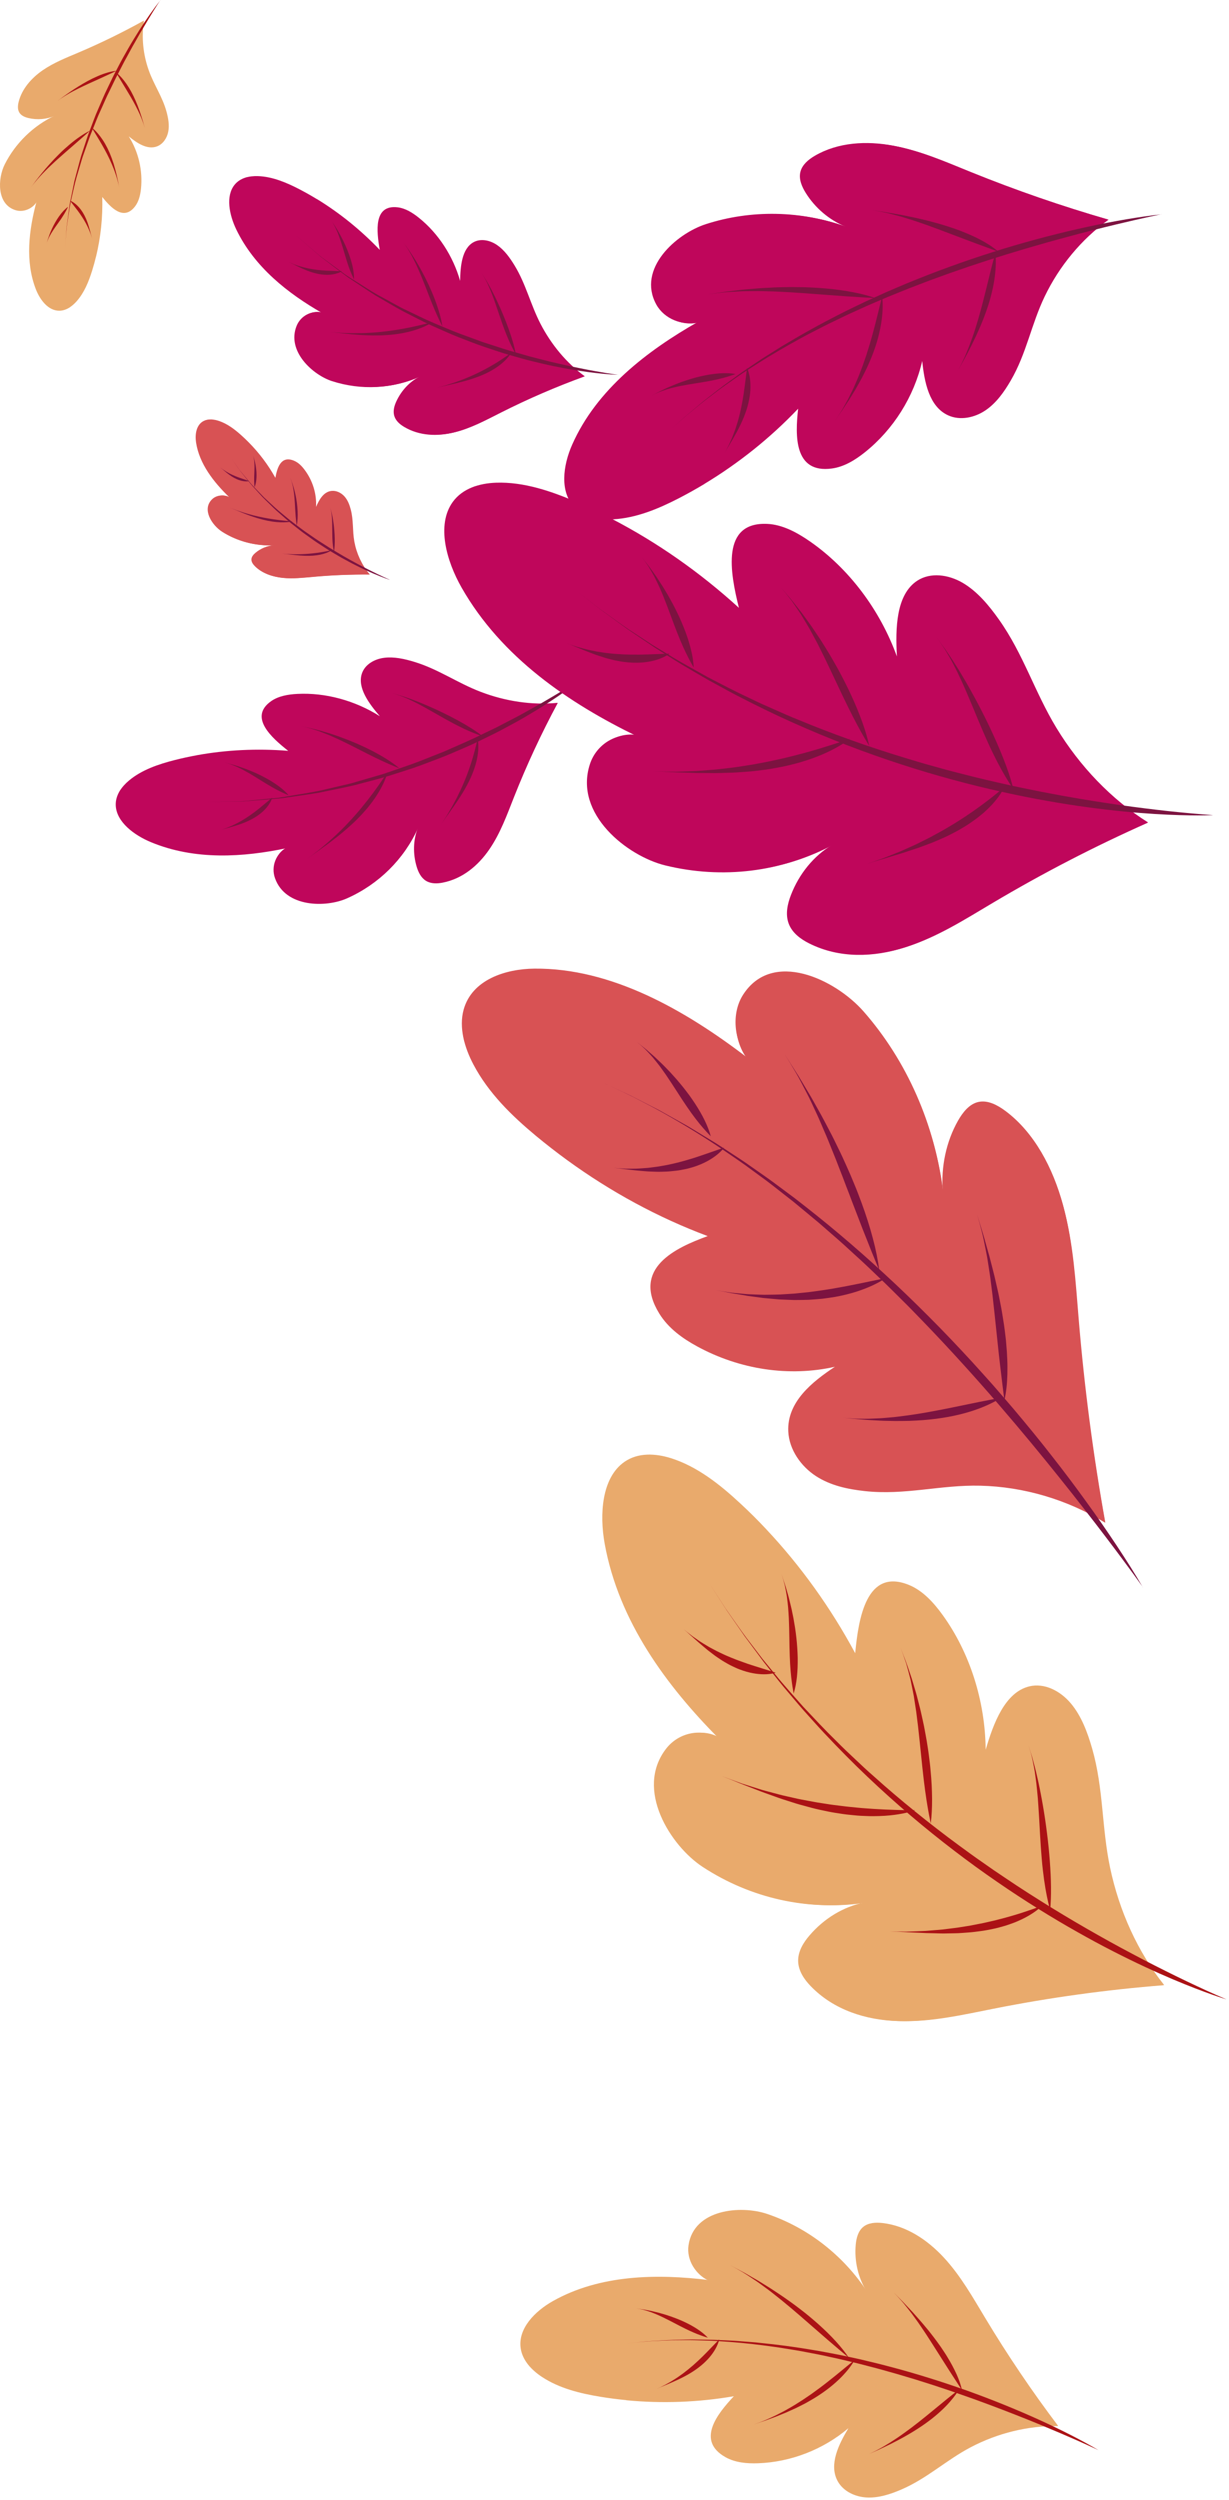 <?xml version="1.0" encoding="UTF-8"?> <svg xmlns="http://www.w3.org/2000/svg" width="420" height="854" viewBox="0 0 420 854" fill="none"><path d="M261.952 522.443C259.096 519.395 256.145 516.455 253.1 513.636C245.958 506.986 238.17 500.863 229.251 498.071C223.996 496.425 218.054 496.102 213.392 499.339C205.617 504.747 204.822 517.264 206.654 527.353C211.478 553.91 227.795 575.828 245.622 593.82C239.895 590.138 231.945 591.703 227.607 597.354C216.827 611.354 229.278 630.588 240.111 637.682C256.617 648.5 276.356 652.843 295.287 649.862C288.24 651.292 281.611 655.284 276.626 661.124C274.564 663.525 272.705 666.506 272.758 669.851C272.826 673.223 274.833 676.123 277.03 678.402C284.953 686.629 296.028 690.028 306.794 690.352C317.56 690.676 328.231 688.208 338.849 686.103C358.36 682.232 378.059 679.521 397.812 678.011C388.811 666.722 382.492 652.775 379.366 637.966C376.469 624.222 377.142 610.977 373.275 597.408C371.659 591.743 369.543 586.092 365.919 581.803C362.294 577.514 356.877 574.776 351.744 576.03C343.471 578.04 339.509 588.56 336.841 597.678C336.693 581.034 331.438 564.525 322.168 551.685C319.029 547.328 315.283 543.268 310.594 541.367C296.15 535.526 293.401 552.575 292.256 564.7C283.888 549.162 273.661 534.919 261.966 522.47L261.952 522.443Z" fill="#E9AA6C"></path><path d="M207.422 527.38C205.59 517.277 206.385 504.761 214.16 499.366C216.598 497.666 219.387 496.965 222.244 496.911C262.181 606.027 376.536 667.45 397.812 678.092C378.315 679.629 358.872 682.3 339.617 686.117C328.999 688.221 318.328 690.689 307.562 690.366C296.796 690.042 285.721 686.656 277.798 678.415C275.615 676.136 273.594 673.25 273.527 669.864C273.473 666.533 275.332 663.538 277.394 661.138C282.392 655.311 289.022 651.305 296.055 649.875C277.124 652.87 257.385 648.513 240.879 637.696C230.046 630.601 217.609 611.368 228.375 597.368C232.727 591.716 240.663 590.165 246.39 593.834C228.563 575.841 212.246 553.91 207.422 527.366V527.38Z" fill="#E9AA6C"></path><path d="M419.034 682.92C419.034 682.92 417.363 682.421 414.223 681.315C411.097 680.209 406.516 678.496 400.776 676.069C395.036 673.641 388.137 670.485 380.376 666.506C376.496 664.523 372.4 662.325 368.142 659.91C363.87 657.509 359.424 654.879 354.856 652.033C350.275 649.188 345.573 646.112 340.776 642.808C335.979 639.517 331.088 635.983 326.156 632.206C316.293 624.68 306.255 616.223 296.392 606.849C291.461 602.169 286.596 597.246 281.8 592.134C279.388 589.599 277.084 586.915 274.685 584.298C272.341 581.641 270.077 578.876 267.746 576.151C265.469 573.386 263.273 570.527 261.009 567.695C258.853 564.795 256.684 561.881 254.515 558.955C252.44 555.96 250.364 552.966 248.276 549.958C246.295 546.883 244.315 543.794 242.334 540.719C242.334 540.719 243.654 542.769 246.053 546.465C246.646 547.396 247.319 548.421 248.047 549.54C248.815 550.633 249.65 551.833 250.553 553.114C252.372 555.663 254.366 558.617 256.819 561.719C258.018 563.284 259.271 564.93 260.578 566.643C261.939 568.302 263.367 570.041 264.836 571.835C267.733 575.463 271.101 579.105 274.537 583.03C278.121 586.834 281.84 590.84 285.909 594.805C287.903 596.828 290.005 598.824 292.148 600.82C294.277 602.844 296.446 604.88 298.723 606.849C303.197 610.882 307.912 614.875 312.777 618.813C317.641 622.752 322.653 626.636 327.8 630.413C330.374 632.287 332.947 634.189 335.575 635.996C338.189 637.844 340.816 639.665 343.471 641.419C348.752 644.993 354.115 648.392 359.438 651.683C364.773 654.96 370.096 658.089 375.35 661.043C380.592 664.024 385.793 666.789 390.832 669.433C395.885 672.049 400.803 674.504 405.519 676.756C410.235 679.009 414.762 681.1 419.02 682.893L419.034 682.92Z" fill="#AB1215"></path><path d="M356.136 650.9C356.136 650.9 356.096 650.968 355.948 651.103C355.799 651.238 355.611 651.453 355.301 651.71C354.708 652.222 353.805 652.964 352.539 653.746C351.286 654.556 349.696 655.405 347.796 656.228C346.853 656.66 345.815 657.01 344.71 657.401C343.619 657.793 342.433 658.103 341.207 658.44C339.981 658.764 338.674 659.007 337.313 659.276C335.966 659.533 334.551 659.694 333.096 659.883C331.64 660.072 330.131 660.139 328.609 660.261C327.073 660.396 325.496 660.355 323.893 660.409C322.289 660.463 320.659 660.409 319.015 660.355C318.193 660.342 317.358 660.315 316.536 660.301C315.7 660.261 314.865 660.22 314.03 660.18C312.345 660.086 310.648 660.072 308.95 659.951C307.252 659.856 305.541 659.789 303.816 659.775C303.816 659.775 306.093 659.775 309.799 659.802C310.729 659.802 311.739 659.735 312.817 659.708C313.908 659.667 315.067 659.614 316.28 659.56C317.493 659.465 318.773 659.357 320.107 659.249C321.427 659.155 322.801 659.007 324.203 658.818C325.604 658.629 327.032 658.494 328.474 658.238C329.916 657.995 331.384 657.806 332.84 657.496C334.295 657.186 335.763 656.956 337.205 656.606C338.647 656.269 340.089 655.972 341.49 655.581C342.905 655.23 344.266 654.852 345.613 654.461C346.96 654.097 348.24 653.665 349.494 653.274C350.733 652.87 351.919 652.465 353.051 652.074C354.156 651.669 355.274 651.265 356.15 650.9H356.136Z" fill="#AB1215"></path><path d="M358.885 652.479C358.885 652.479 358.36 650.698 357.74 647.623C357.12 644.548 356.446 640.164 356.002 634.89C355.773 632.247 355.584 629.388 355.409 626.353C355.234 623.318 355.085 620.094 354.843 616.763C354.735 615.09 354.614 613.391 354.425 611.678C354.277 609.952 354.061 608.212 353.805 606.458C353.59 604.691 353.212 602.952 352.862 601.185C352.512 599.418 351.946 597.691 351.434 595.951C351.434 595.951 351.609 596.531 351.932 597.57C352.094 598.096 352.296 598.73 352.525 599.472C352.781 600.213 352.97 601.063 353.226 602.007C353.468 602.951 353.778 603.99 354.034 605.11C354.29 606.229 354.573 607.429 354.856 608.697C355.139 609.965 355.382 611.3 355.665 612.69C355.961 614.079 356.177 615.522 356.446 616.992C356.958 619.946 357.416 623.062 357.807 626.218C358.211 629.374 358.535 632.571 358.764 635.686C359.235 641.918 359.343 647.825 358.872 652.505L358.885 652.479Z" fill="#AB1215"></path><path d="M312.736 618.341C312.736 618.341 312.278 618.53 311.321 618.8C310.365 619.056 308.95 619.407 307.117 619.703C305.285 620 303.035 620.256 300.448 620.324C299.154 620.364 297.78 620.391 296.325 620.324C294.869 620.283 293.347 620.216 291.757 620.04C290.167 619.906 288.51 619.717 286.812 619.434C285.101 619.191 283.349 618.881 281.557 618.476C279.751 618.112 277.919 617.68 276.06 617.154C274.187 616.669 272.287 616.142 270.374 615.509C268.46 614.902 266.506 614.295 264.566 613.566C262.626 612.851 260.632 612.204 258.664 611.395C256.697 610.599 254.69 609.898 252.709 609.075C250.728 608.252 248.721 607.456 246.699 606.701C246.699 606.701 249.394 607.686 253.76 609.291C254.865 609.641 256.078 610.019 257.385 610.437C258.692 610.828 260.066 611.327 261.561 611.705C263.044 612.096 264.607 612.514 266.224 612.946C267.84 613.378 269.538 613.715 271.263 614.119C272.988 614.537 274.78 614.848 276.585 615.185C278.391 615.549 280.223 615.846 282.083 616.116C283.928 616.426 285.788 616.655 287.647 616.871C289.493 617.127 291.353 617.275 293.172 617.464C294.991 617.653 296.796 617.748 298.561 617.882C300.327 617.963 302.038 618.098 303.695 618.139C305.352 618.22 306.956 618.247 308.478 618.287C309.987 618.314 311.47 618.341 312.763 618.328L312.736 618.341Z" fill="#AB1215"></path><path d="M318.085 622.9C318.085 622.9 317.991 622.414 317.802 621.497C317.614 620.593 317.358 619.285 317.075 617.64C316.495 614.335 315.835 609.641 315.242 604.017C314.946 601.198 314.636 598.15 314.299 594.913C314.124 593.294 313.949 591.622 313.76 589.922C313.545 588.223 313.329 586.47 313.113 584.703C312.844 582.936 312.561 581.128 312.278 579.294C311.941 577.473 311.55 575.639 311.173 573.778C310.715 571.93 310.216 570.082 309.691 568.234C309.085 566.4 308.424 564.579 307.737 562.758C307.737 562.758 307.966 563.365 308.384 564.444C308.788 565.537 309.462 567.101 310.136 569.084C310.473 570.082 310.836 571.161 311.241 572.334C311.658 573.494 311.995 574.776 312.399 576.097C312.79 577.433 313.235 578.822 313.585 580.292C313.949 581.762 314.38 583.273 314.73 584.851C315.067 586.429 315.458 588.034 315.781 589.666C316.078 591.312 316.415 592.984 316.698 594.657C316.954 596.343 317.25 598.042 317.452 599.728C317.654 601.427 317.897 603.113 318.018 604.786C318.355 608.131 318.503 611.395 318.53 614.457C318.53 617.518 318.409 620.351 318.072 622.886L318.085 622.9Z" fill="#AB1215"></path><path d="M265.078 571.363C265.078 571.363 264.836 571.458 264.297 571.579C263.771 571.687 262.976 571.822 261.979 571.876C259.972 571.984 257.115 571.727 253.908 570.648C253.113 570.365 252.278 570.082 251.442 569.691C250.62 569.3 249.745 568.922 248.896 568.436C248.047 567.951 247.171 567.479 246.322 566.899C245.473 566.319 244.584 565.766 243.749 565.105C242.913 564.444 242.024 563.824 241.202 563.109C240.367 562.394 239.504 561.706 238.682 560.964C237.847 560.222 237.012 559.481 236.163 558.739C235.341 557.97 234.492 557.228 233.616 556.5C233.616 556.5 233.913 556.742 234.438 557.161C234.977 557.579 235.732 558.213 236.702 558.941C237.712 559.615 238.858 560.506 240.245 561.328C240.933 561.746 241.66 562.178 242.401 562.623C243.169 563.028 243.964 563.459 244.786 563.891C245.608 564.323 246.47 564.7 247.333 565.118C248.195 565.537 249.111 565.874 250.001 566.265C251.806 567.007 253.639 567.668 255.431 568.288C256.334 568.571 257.209 568.895 258.085 569.151C258.961 569.421 259.81 569.691 260.618 569.947C261.44 570.203 262.222 570.446 262.976 570.675C263.717 570.918 264.418 571.134 265.065 571.35L265.078 571.363Z" fill="#AB1215"></path><path d="M271.222 578.471C271.222 578.471 271.155 578.121 271.047 577.473C270.939 576.839 270.778 575.936 270.63 574.789C270.306 572.51 270.01 569.354 269.888 565.59C269.821 563.702 269.781 561.666 269.754 559.494C269.727 558.415 269.713 557.295 269.686 556.149C269.632 555.003 269.632 553.829 269.565 552.642C269.484 551.455 269.444 550.228 269.323 548.987C269.188 547.76 269.08 546.505 268.891 545.237C268.676 543.983 268.46 542.715 268.177 541.461C267.854 540.207 267.504 538.966 267.099 537.725C267.099 537.725 267.234 538.129 267.477 538.885C267.598 539.262 267.746 539.707 267.921 540.233C268.083 540.76 268.312 541.353 268.514 542.041C268.878 543.39 269.417 544.981 269.835 546.802C270.05 547.706 270.293 548.663 270.522 549.648C270.724 550.646 270.939 551.685 271.155 552.737C271.33 553.802 271.519 554.895 271.707 556.014C271.896 557.134 272.004 558.267 272.152 559.413C272.408 561.706 272.556 564.026 272.61 566.292C272.61 567.425 272.624 568.544 272.57 569.637C272.529 570.729 272.449 571.795 272.341 572.833C272.233 573.858 272.085 574.857 271.896 575.787C271.721 576.731 271.492 577.595 271.222 578.458V578.471Z" fill="#AB1215"></path><path d="M32.816 87.63C32.425 89.248 31.98 90.867 31.482 92.458C30.31 96.208 28.801 99.944 26.214 102.884C24.691 104.611 22.657 106.094 20.352 106.135C16.499 106.216 13.669 102.426 12.254 98.811C8.549 89.289 9.856 78.593 12.497 68.787C11.217 71.269 8.091 72.604 5.41 71.822C-1.247 69.866 -0.775 60.91 1.61 56.163C5.248 48.933 11.338 43.012 18.641 39.6C15.866 40.773 12.699 41.029 9.748 40.328C8.536 40.045 7.256 39.519 6.609 38.453C5.949 37.374 6.07 35.985 6.38 34.758C7.511 30.32 10.732 26.706 14.478 24.116C18.223 21.54 22.495 19.867 26.685 18.087C34.379 14.823 41.898 11.141 49.187 7.081C48.311 12.732 48.904 18.599 50.831 24.008C52.609 29.025 55.547 33.072 56.935 38.264C57.514 40.436 57.918 42.702 57.514 44.9C57.11 47.099 55.749 49.203 53.674 49.999C50.332 51.267 46.789 48.852 43.999 46.573C47.341 51.874 48.837 58.321 48.176 64.525C47.947 66.629 47.449 68.774 46.182 70.46C42.261 75.639 37.815 70.864 34.945 67.29C35.147 74.142 34.433 81.007 32.829 87.643L32.816 87.63Z" fill="#E9AA6C"></path><path d="M12.524 98.622C13.939 102.251 16.768 106.027 20.622 105.946C21.834 105.919 22.953 105.501 23.977 104.867C15.865 61.099 43.797 15.309 49.147 7.054C41.938 11.06 34.514 14.688 26.928 17.912C22.737 19.692 18.466 21.365 14.72 23.941C10.974 26.517 7.754 30.145 6.622 34.583C6.312 35.81 6.191 37.186 6.851 38.278C7.511 39.344 8.778 39.87 9.991 40.153C12.941 40.854 16.108 40.598 18.884 39.425C11.581 42.837 5.477 48.758 1.852 55.988C-0.533 60.722 -1.018 69.691 5.652 71.647C8.347 72.429 11.473 71.094 12.739 68.612C10.098 78.418 8.805 89.114 12.497 98.636L12.524 98.622Z" fill="#E9AA6C"></path><path d="M54.819 0.013C54.819 0.013 53.216 2.428 50.602 6.757C49.955 7.836 49.241 9.05 48.459 10.359C47.664 11.653 46.883 13.11 46.007 14.634C45.104 16.145 44.255 17.817 43.299 19.544C42.315 21.257 41.413 23.145 40.402 25.06C39.364 26.976 38.448 29.039 37.397 31.143C36.319 33.234 35.416 35.486 34.365 37.752C33.288 40.005 32.439 42.432 31.415 44.86C30.903 46.074 30.445 47.328 30.013 48.596C29.569 49.864 29.111 51.145 28.652 52.44C28.167 53.722 27.79 55.057 27.399 56.392C27.009 57.728 26.604 59.076 26.2 60.439C25.419 63.163 24.88 65.982 24.206 68.814C23.64 71.66 23.276 74.574 22.818 77.487C22.535 80.427 22.387 83.381 22.185 86.349C22.185 86.349 22.239 85.364 22.36 83.584C22.414 82.693 22.481 81.601 22.562 80.333C22.63 79.065 22.71 77.622 22.966 76.044C23.182 74.452 23.424 72.726 23.667 70.851C23.775 69.907 23.963 68.963 24.179 67.978C24.381 66.994 24.583 65.982 24.799 64.944C25.015 63.905 25.23 62.839 25.446 61.747C25.729 60.668 26.025 59.575 26.322 58.456C26.941 56.23 27.467 53.897 28.289 51.577C28.666 50.417 29.057 49.23 29.448 48.043C29.636 47.45 29.838 46.843 30.04 46.249C30.269 45.656 30.485 45.063 30.714 44.469C31.657 42.095 32.466 39.641 33.544 37.28C34.581 34.906 35.565 32.478 36.724 30.145C37.828 27.798 38.96 25.465 40.173 23.212C41.332 20.933 42.571 18.748 43.797 16.603C45.01 14.459 46.29 12.422 47.516 10.453C50.023 6.542 52.488 2.994 54.86 1.52588e-05L54.819 0.013Z" fill="#AB1215"></path><path d="M39.89 24.197C39.89 24.197 39.715 24.278 39.378 24.413C39.068 24.561 38.61 24.764 38.044 25.033C36.926 25.546 35.336 26.274 33.409 27.164C31.495 28.027 29.259 29.012 26.874 30.199C25.688 30.793 24.448 31.413 23.236 32.141C22.01 32.843 20.811 33.639 19.638 34.488C19.638 34.488 20.406 33.922 21.659 32.991C22.926 32.087 24.678 30.833 26.712 29.579C28.733 28.311 31.037 27.016 33.342 26.031C34.487 25.519 35.646 25.114 36.751 24.791C37.855 24.467 38.893 24.264 39.89 24.21V24.197Z" fill="#AB1215"></path><path d="M39.688 24.736C39.688 24.736 40.24 25.155 41.062 26.004C41.884 26.854 42.949 28.162 44.013 29.889C45.077 31.602 46.115 33.733 47.045 36.12C47.516 37.307 47.947 38.561 48.352 39.843C48.567 40.477 48.742 41.138 48.944 41.785C49.133 42.432 49.322 43.093 49.497 43.754C49.497 43.754 49.43 43.538 49.308 43.147C49.187 42.756 49.025 42.176 48.756 41.488C48.271 40.099 47.435 38.238 46.398 36.242C44.336 32.236 41.332 27.785 39.688 24.736Z" fill="#AB1215"></path><path d="M30.768 44.631C30.768 44.631 30.094 45.238 28.909 46.303C27.75 47.328 26.079 48.772 24.085 50.525C23.088 51.388 21.996 52.319 20.864 53.344C19.719 54.342 18.52 55.435 17.307 56.581C16.701 57.161 16.081 57.741 15.475 58.375C14.882 58.995 14.235 59.616 13.656 60.277C12.457 61.585 11.311 62.988 10.247 64.458C10.247 64.458 10.961 63.487 12.12 61.909C12.726 61.14 13.427 60.209 14.249 59.211C15.07 58.213 15.987 57.107 16.997 56.001C17.994 54.882 19.086 53.735 20.218 52.616C21.349 51.483 22.549 50.404 23.748 49.392C24.947 48.38 26.16 47.436 27.345 46.641C28.531 45.831 29.663 45.157 30.754 44.631H30.768Z" fill="#AB1215"></path><path d="M31.32 43.552C31.32 43.552 31.913 43.97 32.803 44.887C33.678 45.804 34.824 47.221 35.915 49.109C36.454 50.053 36.979 51.105 37.478 52.252C37.963 53.398 38.421 54.652 38.839 55.961C39.243 57.269 39.593 58.645 39.93 60.047C40.078 60.749 40.227 61.464 40.388 62.178C40.51 62.893 40.644 63.622 40.806 64.337C40.806 64.337 40.752 64.094 40.658 63.662C40.55 63.23 40.442 62.597 40.227 61.841C40.011 61.086 39.769 60.169 39.405 59.184C39.081 58.186 38.65 57.121 38.179 56.015C37.235 53.789 36.009 51.456 34.756 49.284C33.517 47.126 32.25 45.117 31.307 43.552H31.32Z" fill="#AB1215"></path><path d="M23.263 70.635C23.263 70.635 23.047 71.121 22.657 71.849C22.266 72.591 21.686 73.576 20.932 74.695C20.177 75.815 19.221 77.069 18.264 78.499C17.792 79.213 17.321 79.982 16.89 80.792C16.472 81.601 16.108 82.464 15.852 83.368C15.852 83.368 16.027 82.774 16.324 81.803C16.647 80.846 17.105 79.524 17.765 78.108C18.426 76.691 19.261 75.181 20.218 73.845C21.174 72.51 22.225 71.364 23.263 70.635Z" fill="#AB1215"></path><path d="M23.896 68.531C23.896 68.531 24.381 68.68 25.095 69.152C25.823 69.624 26.753 70.433 27.628 71.606C28.504 72.78 29.313 74.317 29.919 76.057C30.229 76.921 30.498 77.838 30.754 78.768C31.01 79.699 31.226 80.657 31.509 81.601C31.509 81.601 31.334 80.967 30.997 79.969C30.633 78.984 30.081 77.622 29.313 76.219C28.545 74.803 27.574 73.346 26.591 72.011C25.607 70.689 24.61 69.475 23.896 68.518V68.531Z" fill="#AB1215"></path><path d="M214.031 819.83C211.04 819.547 208.062 819.156 205.098 818.67C198.132 817.524 191.098 815.784 185.223 811.913C181.761 809.634 178.621 806.369 177.961 802.269C176.856 795.417 182.865 789.415 188.956 785.99C204.976 776.98 224.352 776.602 242.475 778.841C237.732 777.196 234.566 771.949 235.293 766.958C237.085 754.577 253.16 753.174 262.201 756.236C275.985 760.902 288.058 770.276 295.981 782.442C293.205 777.775 291.938 772.205 292.437 766.756C292.639 764.517 293.245 762.116 294.984 760.673C296.749 759.216 299.241 759.082 301.492 759.324C309.67 760.214 316.933 765.057 322.471 771.086C328.009 777.115 332.064 784.317 336.282 791.331C344.029 804.225 352.478 816.701 361.546 828.692C351.265 828.543 340.957 831.106 331.822 835.881C323.333 840.318 316.879 846.577 307.986 850.38C304.281 851.972 300.333 853.266 296.318 853.091C292.302 852.916 288.206 851.027 286.279 847.534C283.18 841.91 286.589 834.964 289.944 829.407C281.348 836.703 270.259 841.006 259.048 841.397C255.248 841.532 251.3 841.181 247.986 839.347C237.786 833.655 245.143 824.524 250.788 818.495C238.648 820.586 226.252 821.044 214.031 819.871V819.83Z" fill="#E9AA6C"></path><path d="M189.346 786.408C183.256 789.833 177.233 795.836 178.352 802.687C178.702 804.832 179.726 806.747 181.127 808.406C256.987 782.901 345.525 821.179 361.6 828.638C352.653 816.795 344.326 804.468 336.673 791.749C332.455 784.735 328.386 777.533 322.862 771.504C317.324 765.475 310.061 760.646 301.882 759.742C299.632 759.5 297.126 759.621 295.374 761.091C293.636 762.534 293.03 764.935 292.828 767.174C292.329 772.623 293.596 778.194 296.371 782.86C288.462 770.694 276.376 761.307 262.592 756.654C253.551 753.592 237.476 754.995 235.684 767.376C234.956 772.367 238.123 777.614 242.866 779.259C224.743 777.034 205.367 777.398 189.346 786.408Z" fill="#E9AA6C"></path><path d="M375.545 836.987C375.545 836.987 374.36 836.434 372.136 835.409C369.913 834.397 366.652 832.94 362.475 831.16C360.387 830.283 358.056 829.312 355.536 828.247C353.003 827.208 350.254 826.089 347.304 824.942C344.353 823.782 341.213 822.568 337.872 821.327C334.544 820.087 331.027 818.805 327.321 817.537C325.476 816.89 323.589 816.243 321.649 815.609C319.722 814.961 317.755 814.314 315.734 813.693C313.726 813.046 311.678 812.412 309.576 811.805C307.488 811.171 305.359 810.551 303.189 809.957C301.033 809.337 298.824 808.743 296.587 808.177C294.35 807.583 292.087 807.017 289.783 806.477C287.492 805.911 285.147 805.398 282.776 804.899C280.418 804.36 278.02 803.915 275.594 803.456C273.182 802.971 270.717 802.579 268.237 802.188C265.758 801.757 263.252 801.46 260.732 801.109C255.68 800.448 250.532 799.976 245.318 799.666C242.717 799.477 240.09 799.464 237.463 799.369C234.835 799.302 232.181 799.369 229.54 799.383C226.885 799.45 224.231 799.626 221.577 799.747C218.922 799.963 216.268 800.246 213.6 800.502C213.6 800.502 215.365 800.327 218.558 800.003C219.353 799.922 220.243 799.841 221.213 799.734C222.183 799.68 223.247 799.612 224.393 799.545C226.67 799.396 229.27 799.235 232.14 799.208C233.582 799.181 235.091 799.127 236.654 799.113C238.231 799.127 239.861 799.154 241.545 799.181C243.243 799.181 244.995 799.262 246.787 799.356C248.592 799.45 250.452 799.491 252.351 799.653C254.251 799.801 256.205 799.949 258.186 800.111C260.166 800.327 262.201 800.543 264.263 800.759C268.386 801.258 272.657 801.824 276.996 802.566C279.178 802.903 281.375 803.308 283.584 803.739C285.808 804.144 288.031 804.589 290.268 805.088C292.518 805.56 294.768 806.059 297.018 806.626C299.282 807.152 301.532 807.718 303.796 808.325C308.323 809.499 312.823 810.807 317.297 812.196C321.77 813.572 326.176 815.069 330.501 816.593C339.152 819.695 347.438 823.067 355.051 826.52C362.664 829.987 369.576 833.493 375.518 836.987H375.545Z" fill="#AB1215"></path><path d="M328.736 816.458C328.736 816.458 328.548 816.135 328.211 815.609C327.874 815.096 327.389 814.341 326.769 813.383C325.529 811.495 323.832 808.851 321.811 805.655C320.8 804.063 319.709 802.337 318.536 800.502C317.943 799.585 317.337 798.655 316.717 797.683C316.111 796.712 315.424 795.755 314.764 794.757C314.103 793.745 313.389 792.774 312.662 791.762C311.948 790.751 311.193 789.739 310.398 788.755C309.603 787.77 308.822 786.745 307.959 785.787C307.097 784.83 306.221 783.872 305.318 782.941C305.318 782.941 306.531 784.169 308.485 786.165C309.455 787.176 310.587 788.404 311.867 789.753C312.486 790.441 313.133 791.182 313.807 791.938C314.481 792.693 315.168 793.489 315.855 794.312C316.529 795.148 317.27 795.97 317.943 796.861C318.617 797.751 319.345 798.628 320.005 799.558C320.665 800.489 321.366 801.406 321.986 802.364C322.619 803.321 323.266 804.265 323.832 805.237C324.425 806.194 324.977 807.165 325.489 808.136C326.014 809.094 326.459 810.065 326.904 810.996C327.322 811.94 327.699 812.871 328.009 813.774C328.305 814.691 328.575 815.541 328.736 816.458Z" fill="#AB1215"></path><path d="M327.712 816.229C327.712 816.229 327.119 817.322 325.799 818.994C324.478 820.68 322.43 822.906 319.628 825.225C316.839 827.559 313.308 829.946 309.307 832.199C308.31 832.765 307.285 833.318 306.234 833.858C305.197 834.411 304.119 834.937 303.028 835.463C301.95 836.016 300.831 836.488 299.726 837.014C298.622 837.54 297.476 837.971 296.358 838.511C296.358 838.511 296.735 838.336 297.395 838.025C298.069 837.702 299.053 837.283 300.198 836.636C301.37 836.029 302.731 835.22 304.213 834.303C305.682 833.359 307.299 832.293 308.929 831.106C315.532 826.426 322.7 819.952 327.712 816.243V816.229Z" fill="#AB1215"></path><path d="M290.052 805.331C290.052 805.331 288.799 804.279 286.616 802.445C285.552 801.541 284.258 800.435 282.776 799.167C281.321 797.899 279.664 796.47 277.871 794.905C276.982 794.123 276.052 793.3 275.069 792.464C274.099 791.614 273.102 790.737 272.051 789.86C271.013 788.97 269.949 788.04 268.817 787.136C267.712 786.219 266.58 785.261 265.381 784.344C264.195 783.413 263.009 782.442 261.743 781.539C260.476 780.635 259.237 779.65 257.889 778.787C256.555 777.91 255.235 776.993 253.834 776.157C252.432 775.334 251.018 774.525 249.576 773.743C249.576 773.743 251.489 774.768 254.588 776.44C255.356 776.885 256.178 777.357 257.081 777.883C257.97 778.409 258.954 778.922 259.937 779.556C260.934 780.176 261.972 780.81 263.05 781.485C264.128 782.159 265.219 782.914 266.351 783.656C267.483 784.384 268.601 785.207 269.76 786.016C270.919 786.812 272.051 787.675 273.196 788.552C275.487 790.279 277.71 792.14 279.825 794.028C281.927 795.916 283.908 797.845 285.633 799.747C287.371 801.662 288.866 803.51 290.066 805.331H290.052Z" fill="#AB1215"></path><path d="M292.127 806.032C292.127 806.032 291.979 806.316 291.655 806.842C291.332 807.354 290.82 808.109 290.119 809.013C289.419 809.917 288.503 810.955 287.398 812.088C286.279 813.208 284.945 814.408 283.409 815.622C281.873 816.822 280.122 818.036 278.195 819.21C277.225 819.79 276.214 820.356 275.19 820.936C274.139 821.489 273.048 822.015 271.956 822.568C270.838 823.067 269.693 823.58 268.534 824.106C267.362 824.578 266.162 825.063 264.963 825.549C263.751 825.994 262.524 826.453 261.285 826.898C260.032 827.302 258.792 827.734 257.539 828.193C257.539 828.193 257.957 828.044 258.698 827.761C259.439 827.464 260.53 827.114 261.837 826.534C263.131 825.94 264.694 825.306 266.351 824.403C267.186 823.971 268.076 823.539 268.952 823.013C269.841 822.501 270.771 821.988 271.687 821.422C272.603 820.842 273.546 820.248 274.489 819.641C275.419 819.007 276.362 818.36 277.306 817.726C279.165 816.391 281.024 815.029 282.789 813.626C284.568 812.25 286.239 810.861 287.829 809.566C289.392 808.271 290.847 807.084 292.14 806.019L292.127 806.032Z" fill="#AB1215"></path><path d="M241.882 798.506C241.882 798.506 241.653 798.439 241.235 798.304C240.831 798.182 240.252 797.994 239.551 797.737C238.136 797.238 236.236 796.442 234.054 795.363C231.871 794.298 229.392 792.909 226.602 791.56C225.201 790.886 223.732 790.238 222.183 789.685C221.401 789.429 220.606 789.173 219.798 788.957C218.989 788.768 218.154 788.606 217.332 788.471C217.332 788.471 217.615 788.512 218.114 788.593C218.612 788.674 219.34 788.768 220.243 788.916C221.132 789.105 222.21 789.254 223.382 789.564C224.568 789.82 225.848 790.171 227.195 790.575C229.877 791.398 232.787 792.504 235.401 793.866C236.708 794.554 237.948 795.283 239.039 796.065C240.144 796.847 241.087 797.643 241.882 798.493V798.506Z" fill="#AB1215"></path><path d="M245.79 799.1C245.79 799.1 245.763 799.302 245.641 799.707C245.52 800.111 245.318 800.691 244.981 801.393C244.321 802.795 243.122 804.684 241.235 806.531C239.376 808.393 236.829 810.214 233.892 811.751C233.151 812.115 232.41 812.52 231.628 812.871C230.847 813.208 230.079 813.585 229.27 813.923C228.475 814.26 227.667 814.597 226.858 814.948C226.037 815.271 225.228 815.609 224.42 815.986C224.42 815.986 224.689 815.865 225.174 815.636C225.659 815.406 226.36 815.096 227.195 814.651C228.017 814.179 229.041 813.68 230.079 812.992C231.143 812.345 232.288 811.549 233.447 810.699C234.606 809.822 235.778 808.878 236.924 807.88C238.069 806.882 239.174 805.83 240.238 804.791C241.289 803.739 242.3 802.714 243.229 801.73C244.159 800.772 245.022 799.882 245.776 799.1H245.79Z" fill="#AB1215"></path><path d="M240.754 165.298C237.884 167.024 234.96 168.656 231.982 170.194C224.975 173.808 217.497 176.924 209.642 177.383C205.007 177.652 200.008 176.83 196.653 173.62C191.061 168.251 192.408 158.904 195.575 151.796C203.875 133.116 220.973 119.898 238.705 109.836C233.356 111.522 226.996 108.959 224.288 104.023C217.591 91.803 231.039 79.866 241.185 76.575C256.653 71.571 273.779 71.882 289.031 77.465C283.413 75.159 278.535 71.032 275.328 65.853C274.008 63.721 272.93 61.186 273.523 58.744C274.115 56.276 276.258 54.496 278.454 53.214C286.377 48.575 296.132 48.049 305.133 49.735C314.134 51.42 322.609 55.13 331.098 58.583C346.701 64.908 362.64 70.425 378.823 75.065C369.526 81.768 362.007 90.899 357.022 101.244C352.4 110.848 350.824 120.707 345.407 130C343.143 133.885 340.489 137.661 336.77 140.17C333.065 142.679 328.12 143.731 324.051 141.883C317.502 138.929 315.899 130.486 315.158 123.297C312.355 135.517 305.308 146.725 295.526 154.521C292.211 157.164 288.438 159.484 284.234 160.037C271.272 161.764 271.744 148.721 272.755 139.603C263.296 149.544 252.489 158.19 240.754 165.271V165.298Z" fill="#BF065B"></path><path d="M196.208 151.931C193.055 159.039 191.694 168.386 197.286 173.754C199.038 175.44 201.248 176.452 203.605 177.005C254.416 103.847 359.42 79.057 378.823 75.024C362.856 70.411 347.132 64.976 331.717 58.731C323.229 55.291 314.754 51.569 305.753 49.883C296.752 48.197 286.997 48.723 279.074 53.363C276.891 54.644 274.735 56.411 274.142 58.893C273.55 61.334 274.628 63.87 275.948 66.001C279.155 71.18 284.033 75.307 289.651 77.614C274.385 72.03 257.273 71.72 241.805 76.724C231.659 80.015 218.198 91.951 224.908 104.171C227.616 109.108 233.963 111.67 239.325 109.984C221.593 120.046 204.495 133.264 196.195 151.945L196.208 151.931Z" fill="#BF065B"></path><path d="M396.946 73.176C396.946 73.176 395.517 73.473 392.85 74.04C390.182 74.62 386.301 75.496 381.356 76.683C378.89 77.277 376.155 77.938 373.191 78.706C370.226 79.462 367.02 80.284 363.611 81.228C360.188 82.146 356.564 83.157 352.75 84.277C350.837 84.83 348.883 85.396 346.889 86.017C344.895 86.61 342.847 87.244 340.772 87.905C338.683 88.552 336.568 89.227 334.412 89.955C332.256 90.656 330.06 91.385 327.837 92.18C325.6 92.936 323.336 93.732 321.059 94.581C318.769 95.404 316.438 96.254 314.107 97.171C311.762 98.048 309.391 98.978 307.006 99.963C304.607 100.907 302.196 101.919 299.77 102.971C297.331 103.996 294.893 105.088 292.44 106.221C289.975 107.314 287.509 108.501 285.03 109.715C282.537 110.888 280.071 112.183 277.578 113.464C275.072 114.719 272.62 116.121 270.127 117.497C265.155 120.276 260.224 123.27 255.346 126.466C252.88 128.017 250.522 129.771 248.097 131.43C245.685 133.116 243.368 134.95 240.996 136.731C238.665 138.551 236.401 140.48 234.097 142.368C231.861 144.324 229.664 146.347 227.441 148.357C227.441 148.357 228.91 147.022 231.564 144.607C232.224 144 232.966 143.326 233.774 142.598C234.609 141.896 235.526 141.128 236.496 140.305C237.466 139.482 238.517 138.605 239.622 137.675C240.727 136.744 241.966 135.84 243.219 134.842C244.486 133.858 245.806 132.806 247.208 131.754C248.636 130.728 250.105 129.65 251.641 128.544C253.163 127.411 254.78 126.318 256.464 125.199C258.149 124.093 259.833 122.879 261.652 121.759C263.458 120.626 265.303 119.466 267.19 118.279C269.117 117.146 271.07 115.986 273.078 114.813C277.107 112.52 281.311 110.187 285.703 107.961C287.886 106.815 290.123 105.709 292.4 104.63C293.532 104.077 294.677 103.537 295.822 102.984C296.981 102.458 298.14 101.932 299.299 101.406C300.457 100.88 301.63 100.341 302.802 99.815C303.988 99.302 305.173 98.803 306.359 98.29C308.731 97.252 311.142 96.267 313.568 95.31C318.405 93.354 323.323 91.52 328.241 89.793C333.159 88.053 338.118 86.462 343.022 84.938C352.845 81.957 362.519 79.448 371.641 77.479C376.195 76.481 380.628 75.645 384.859 74.916C389.104 74.201 393.119 73.608 396.959 73.203L396.946 73.176Z" fill="#7C1340"></path><path d="M341.217 86.003C341.217 86.003 340.826 85.841 340.179 85.599C339.532 85.369 338.589 85.019 337.39 84.573C335.018 83.71 331.704 82.496 327.756 80.986C325.775 80.244 323.633 79.421 321.369 78.571C320.224 78.153 319.052 77.722 317.852 77.277C316.653 76.805 315.4 76.427 314.134 75.968C312.867 75.51 311.56 75.118 310.24 74.7C308.919 74.269 307.572 73.878 306.197 73.527C304.823 73.176 303.435 72.772 302.02 72.515C300.606 72.232 299.177 71.962 297.736 71.733C297.736 71.733 299.649 72.03 302.748 72.502C304.298 72.745 306.13 73.095 308.178 73.446C309.202 73.648 310.267 73.878 311.371 74.093C312.49 74.309 313.635 74.566 314.794 74.849C315.966 75.145 317.179 75.388 318.378 75.739C319.577 76.076 320.817 76.386 322.043 76.764C323.256 77.155 324.495 77.506 325.708 77.938C326.921 78.369 328.133 78.774 329.292 79.273C330.464 79.731 331.61 80.23 332.714 80.743C333.833 81.242 334.884 81.808 335.894 82.361C336.905 82.928 337.862 83.508 338.751 84.101C339.64 84.722 340.435 85.302 341.203 86.003H341.217Z" fill="#7C1340"></path><path d="M340.166 86.489C340.166 86.489 340.354 87.851 340.3 90.225C340.247 92.599 339.91 95.957 338.953 99.882C338.481 101.851 337.875 103.955 337.094 106.14C336.326 108.339 335.423 110.618 334.372 112.952C333.86 114.125 333.321 115.299 332.728 116.472C332.176 117.659 331.556 118.846 330.936 120.033C330.343 121.233 329.656 122.407 329.023 123.607C328.389 124.807 327.648 125.967 327.015 127.168C327.015 127.168 327.23 126.763 327.621 126.048C328.012 125.32 328.605 124.295 329.198 122.946C329.845 121.624 330.518 120.006 331.232 118.198C331.919 116.378 332.647 114.368 333.321 112.223C334.008 110.079 334.655 107.813 335.275 105.52C335.894 103.227 336.474 100.894 337.04 98.628C338.158 94.096 339.155 89.793 340.166 86.475V86.489Z" fill="#7C1340"></path><path d="M299.11 101.811C299.11 101.811 297.291 101.703 294.084 101.528C292.521 101.42 290.635 101.298 288.452 101.163C286.296 101.001 283.857 100.826 281.189 100.624C279.855 100.516 278.481 100.408 277.039 100.314C275.611 100.206 274.116 100.084 272.593 100.003C271.057 99.895 269.494 99.788 267.877 99.72C266.26 99.639 264.603 99.531 262.919 99.518C261.234 99.477 259.51 99.396 257.771 99.437C256.033 99.464 254.255 99.423 252.476 99.545C250.697 99.653 248.892 99.707 247.086 99.895C245.281 100.098 243.462 100.314 241.656 100.57C241.656 100.57 244.068 100.219 247.962 99.639C248.946 99.531 250.01 99.396 251.169 99.262C252.328 99.14 253.554 98.951 254.847 98.857C256.154 98.749 257.515 98.628 258.93 98.506C260.345 98.385 261.827 98.331 263.336 98.25C264.845 98.142 266.395 98.129 267.971 98.088C269.548 98.034 271.138 98.048 272.741 98.075C275.948 98.088 279.195 98.277 282.348 98.547C285.501 98.83 288.56 99.235 291.389 99.788C292.804 100.044 294.165 100.368 295.458 100.691C296.752 101.028 297.951 101.393 299.11 101.811Z" fill="#7C1340"></path><path d="M301.441 101.069C301.441 101.069 301.495 101.42 301.562 102.094C301.616 102.768 301.67 103.767 301.643 105.048C301.616 106.316 301.508 107.853 301.266 109.607C301.01 111.36 300.619 113.302 300.067 115.406C299.501 117.511 298.746 119.749 297.816 122.069C297.345 123.229 296.806 124.403 296.28 125.603C295.714 126.79 295.095 127.991 294.475 129.218C293.801 130.418 293.127 131.632 292.44 132.86C291.699 134.06 290.958 135.287 290.204 136.515C289.409 137.715 288.6 138.929 287.819 140.156C286.97 141.343 286.134 142.557 285.339 143.798C285.339 143.798 285.609 143.393 286.081 142.638C286.323 142.261 286.606 141.815 286.956 141.289C287.293 140.763 287.697 140.17 288.075 139.469C288.465 138.781 288.883 138.025 289.341 137.216C289.813 136.42 290.231 135.517 290.702 134.573C291.16 133.628 291.672 132.657 292.103 131.605C292.548 130.553 293.047 129.488 293.491 128.368C293.922 127.249 294.367 126.089 294.812 124.929C295.216 123.742 295.634 122.541 296.051 121.341C296.833 118.913 297.574 116.458 298.221 114.044C298.894 111.643 299.46 109.283 300.013 107.085C300.552 104.899 301.05 102.849 301.495 101.055L301.441 101.069Z" fill="#7C1340"></path><path d="M251.385 127.761C251.385 127.761 251.142 127.842 250.671 128.004C250.226 128.166 249.579 128.382 248.784 128.624C247.181 129.123 244.944 129.676 242.276 130.176C239.595 130.675 236.455 131.093 233.06 131.74C231.362 132.064 229.61 132.468 227.845 133.008C226.97 133.305 226.094 133.588 225.218 133.939C224.369 134.316 223.507 134.721 222.671 135.153C222.671 135.153 222.954 135.004 223.453 134.748C223.951 134.492 224.665 134.087 225.582 133.628C226.511 133.21 227.576 132.617 228.829 132.118C230.069 131.565 231.456 131.025 232.925 130.472C234.407 129.96 235.984 129.447 237.601 129.002C239.218 128.57 240.875 128.206 242.492 127.937C244.122 127.68 245.712 127.505 247.221 127.478C248.73 127.451 250.105 127.518 251.385 127.761Z" fill="#7C1340"></path><path d="M255.292 125.711C255.292 125.711 255.4 125.913 255.575 126.358C255.737 126.804 255.939 127.451 256.114 128.301C256.464 130 256.653 132.468 256.208 135.368C255.993 136.811 255.629 138.376 255.117 139.981C254.834 140.777 254.578 141.6 254.228 142.422C253.877 143.232 253.541 144.081 253.136 144.904C252.719 145.727 252.328 146.577 251.87 147.413C251.398 148.236 250.953 149.085 250.468 149.922C249.983 150.758 249.485 151.594 248.986 152.43C248.461 153.253 247.962 154.103 247.504 154.966C247.504 154.966 247.652 154.683 247.935 154.157C248.205 153.631 248.622 152.889 249.094 151.945C249.512 150.974 250.091 149.854 250.563 148.546C250.805 147.898 251.061 147.211 251.331 146.496C251.56 145.781 251.802 145.026 252.045 144.257C252.274 143.488 252.476 142.692 252.692 141.883C252.907 141.087 253.069 140.251 253.258 139.428C253.608 137.769 253.904 136.097 254.147 134.465C254.255 133.642 254.389 132.846 254.484 132.05C254.578 131.268 254.686 130.499 254.78 129.757C254.969 128.287 255.144 126.925 255.292 125.725V125.711Z" fill="#7C1340"></path><path d="M67.161 257.994C64.682 258.452 62.216 258.978 59.791 259.599C54.078 261.042 48.419 262.984 44.094 266.599C41.547 268.73 39.432 271.63 39.553 275.056C39.755 280.774 45.845 285.279 51.585 287.667C66.649 293.925 83.115 292.832 98.084 289.69C94.338 291.389 92.533 295.935 93.988 299.994C97.572 310.056 111.41 310.043 118.552 306.873C129.439 302.045 138.103 293.453 142.778 282.865C141.202 286.911 141.067 291.578 142.387 296.029C142.94 297.863 143.842 299.792 145.554 300.858C147.292 301.937 149.421 301.856 151.294 301.491C158.058 300.17 163.407 295.665 167.085 290.297C170.764 284.942 173 278.724 175.412 272.641C179.832 261.473 184.885 250.589 190.571 240.068C181.893 240.932 172.744 239.569 164.202 236.292C156.279 233.257 149.771 228.563 141.606 226.082C138.197 225.043 134.64 224.261 131.271 224.692C127.903 225.124 124.75 226.972 123.699 229.993C122.014 234.849 126.057 240.311 129.816 244.654C121.314 239.273 111.208 236.535 101.655 237.02C98.408 237.182 95.133 237.762 92.641 239.515C84.947 244.937 92.708 251.911 98.489 256.469C87.858 255.62 77.294 256.132 67.134 257.994H67.161Z" fill="#BF065B"></path><path d="M51.841 287.289C46.115 284.915 40.024 280.397 39.809 274.678C39.741 272.884 40.307 271.239 41.197 269.768C109.672 285.279 178.255 247.392 190.611 240.095C185.019 250.494 180.021 261.231 175.655 272.264C173.256 278.347 171.02 284.564 167.328 289.919C163.649 295.274 158.3 299.779 151.536 301.114C149.663 301.478 147.534 301.559 145.796 300.48C144.085 299.414 143.182 297.486 142.63 295.651C141.296 291.2 141.444 286.534 143.021 282.487C138.345 293.075 129.681 301.667 118.794 306.495C111.653 309.665 97.815 309.665 94.231 299.617C92.789 295.557 94.595 291.012 98.327 289.312C83.357 292.455 66.892 293.547 51.828 287.289H51.841Z" fill="#BF065B"></path><path d="M200.016 230.91C200.016 230.91 199.208 231.585 197.631 232.825C196.041 234.053 193.67 235.806 190.557 237.924C189.008 238.989 187.243 240.095 185.329 241.336C183.416 242.564 181.287 243.791 179.023 245.14C176.76 246.475 174.267 247.77 171.667 249.186C169.066 250.589 166.236 251.897 163.313 253.34C160.389 254.77 157.236 256.038 154.029 257.454C150.795 258.843 147.359 260.044 143.869 261.392C140.366 262.701 136.661 263.78 132.915 265.007C129.156 266.167 125.221 267.098 121.26 268.177C117.271 269.134 113.162 269.876 109.025 270.766C104.848 271.481 100.591 272.007 96.319 272.655C92.007 273.073 87.655 273.356 83.276 273.734C78.884 273.801 74.464 273.869 70.045 273.936C70.045 273.936 71.513 273.909 74.168 273.855C75.502 273.828 77.119 273.788 79.019 273.761C80.905 273.707 83.061 273.747 85.432 273.437C87.804 273.208 90.391 272.951 93.18 272.682C95.982 272.506 98.906 271.859 102.019 271.373C105.131 270.847 108.392 270.362 111.72 269.512C113.391 269.121 115.089 268.73 116.813 268.325C117.676 268.123 118.538 267.921 119.414 267.718C120.29 267.516 121.152 267.233 122.028 266.976C123.78 266.464 125.545 265.951 127.323 265.439C129.102 264.899 130.921 264.441 132.699 263.793C136.257 262.525 139.922 261.379 143.506 259.976C145.298 259.275 147.09 258.56 148.882 257.845L151.577 256.78L154.231 255.62C157.748 254.055 161.278 252.571 164.66 250.872C166.358 250.049 168.056 249.24 169.726 248.431C171.37 247.568 173.014 246.718 174.631 245.882C177.892 244.25 180.95 242.429 183.968 240.797C186.933 239.057 189.803 237.411 192.484 235.739C195.179 234.093 197.712 232.461 200.03 230.91H200.016Z" fill="#7C1340"></path><path d="M163.191 252.329C163.191 252.329 163.259 252.544 163.34 253.017C163.407 253.489 163.488 254.19 163.474 255.08C163.474 256.874 163.137 259.45 162.154 262.364C161.669 263.82 161.022 265.371 160.24 266.949C159.863 267.745 159.405 268.541 158.96 269.35C158.529 270.173 157.99 270.969 157.492 271.792C156.993 272.614 156.427 273.424 155.875 274.246C155.322 275.083 154.757 275.905 154.15 276.728C153.557 277.551 152.991 278.414 152.372 279.237C151.765 280.073 151.172 280.923 150.607 281.786C150.607 281.786 151.361 280.626 152.574 278.765C153.167 277.821 153.827 276.661 154.568 275.393C155.255 274.084 156.064 272.682 156.778 271.131C157.141 270.362 157.546 269.593 157.882 268.77C158.233 267.961 158.61 267.152 158.934 266.316C159.257 265.479 159.621 264.656 159.904 263.807C160.2 262.97 160.523 262.134 160.779 261.298C161.345 259.639 161.803 258.007 162.221 256.483C162.423 255.714 162.612 254.986 162.774 254.284C162.922 253.597 163.097 252.895 163.191 252.329Z" fill="#7C1340"></path><path d="M164.889 251.452C164.889 251.452 163.811 251.142 162.046 250.44C160.281 249.753 157.842 248.647 155.012 247.149C153.598 246.394 152.075 245.558 150.485 244.654C148.882 243.75 147.198 242.766 145.432 241.795C143.667 240.81 141.808 239.826 139.868 238.935C138.897 238.463 137.887 238.086 136.876 237.694C135.866 237.29 134.801 237.007 133.75 236.696C133.75 236.696 134.101 236.791 134.734 236.966C135.367 237.142 136.297 237.384 137.415 237.762C138.547 238.113 139.868 238.585 141.336 239.124C142.792 239.691 144.408 240.311 146.066 241.039C152.735 243.899 160.456 247.918 164.889 251.452Z" fill="#7C1340"></path><path d="M132.457 263.672C132.457 263.672 132.403 263.969 132.228 264.535C132.053 265.102 131.756 265.938 131.312 266.963C130.422 269.013 128.846 271.845 126.461 274.88C125.868 275.649 125.235 276.418 124.534 277.187C123.847 277.969 123.119 278.765 122.324 279.547C121.556 280.343 120.734 281.139 119.859 281.907C118.996 282.69 118.107 283.485 117.164 284.254C116.234 285.023 115.291 285.819 114.28 286.561C113.283 287.316 112.3 288.112 111.249 288.84C110.198 289.582 109.187 290.364 108.123 291.106C107.058 291.848 105.994 292.603 104.956 293.385C104.956 293.385 106.344 292.347 108.581 290.647C109.12 290.202 109.713 289.717 110.346 289.177C110.979 288.638 111.666 288.112 112.353 287.478C113.041 286.857 113.768 286.196 114.509 285.522C115.264 284.848 115.978 284.092 116.76 283.351C117.528 282.609 118.282 281.813 119.037 281.004C119.805 280.208 120.559 279.372 121.3 278.522C122.809 276.836 124.238 275.069 125.612 273.329C126.973 271.589 128.253 269.863 129.398 268.217C130.544 266.585 131.608 265.021 132.457 263.685V263.672Z" fill="#7C1340"></path><path d="M136.526 262.445C136.526 262.445 135.394 262.026 133.521 261.231C131.648 260.435 129.061 259.234 126.003 257.697C124.48 256.915 122.823 256.078 121.071 255.188C119.32 254.298 117.46 253.367 115.493 252.45C114.509 252.005 113.499 251.56 112.475 251.101C111.437 250.697 110.373 250.279 109.308 249.86C108.23 249.483 107.125 249.132 106.007 248.795C104.875 248.498 103.743 248.228 102.585 247.986C102.585 247.986 102.962 248.067 103.663 248.215C104.35 248.377 105.36 248.539 106.587 248.849C107.813 249.159 109.281 249.496 110.885 249.995C111.693 250.238 112.542 250.467 113.404 250.764C114.267 251.061 115.183 251.331 116.086 251.681C117.918 252.342 119.818 253.084 121.718 253.893C123.604 254.716 125.504 255.606 127.296 256.537C130.907 258.412 134.155 260.448 136.499 262.445H136.526Z" fill="#7C1340"></path><path d="M93.031 272.452C93.031 272.452 93.005 272.614 92.883 272.924C92.762 273.235 92.573 273.666 92.277 274.192C91.671 275.244 90.606 276.62 89.003 277.888C87.413 279.169 85.284 280.329 82.872 281.233C82.266 281.449 81.659 281.692 81.026 281.867C80.393 282.056 79.76 282.271 79.113 282.447C78.466 282.622 77.819 282.811 77.159 283C76.499 283.162 75.838 283.351 75.192 283.566C75.192 283.566 76.068 283.297 77.442 282.797C78.116 282.501 78.938 282.218 79.813 281.786C80.689 281.381 81.632 280.882 82.603 280.316C84.529 279.196 86.523 277.78 88.316 276.35C89.205 275.622 90.067 274.934 90.849 274.26C91.63 273.599 92.371 272.992 93.018 272.466L93.031 272.452Z" fill="#7C1340"></path><path d="M98.65 271.657C98.65 271.657 98.448 271.576 98.084 271.414C97.721 271.265 97.209 271.05 96.589 270.753C95.322 270.173 93.624 269.283 91.671 268.109C89.704 266.949 87.494 265.493 84.987 264.036C83.734 263.308 82.414 262.593 81.013 261.959C80.312 261.662 79.598 261.352 78.857 261.082C78.116 260.84 77.361 260.61 76.607 260.408C76.607 260.408 77.617 260.664 79.261 261.109C80.069 261.365 81.053 261.608 82.118 261.999C83.195 262.35 84.354 262.795 85.567 263.267C87.992 264.252 90.593 265.52 92.924 266.976C94.082 267.705 95.187 268.46 96.157 269.256C97.128 270.052 97.963 270.834 98.65 271.67V271.657Z" fill="#7C1340"></path><path d="M209.16 177.249C205.374 175.293 201.547 173.459 197.68 171.773C188.572 167.794 179.018 164.543 169.506 164.88C163.914 165.083 158.093 166.782 154.711 171.476C149.079 179.312 152.569 191.627 157.756 200.731C171.406 224.658 194.5 240.223 217.703 251.499C210.952 249.907 203.865 254.088 201.601 261.008C196.009 278.137 214.482 292.434 227.283 295.59C246.793 300.392 267.22 297.897 284.373 288.59C278.094 292.353 273.095 298.45 270.279 305.76C269.12 308.768 268.338 312.275 269.524 315.471C270.723 318.695 273.647 320.799 276.517 322.242C286.919 327.475 298.696 326.99 309.138 323.645C319.581 320.3 328.985 314.311 338.458 308.687C355.88 298.342 373.854 289.062 392.3 280.902C379.837 273.079 369.031 261.803 361.013 248.612C353.576 236.366 349.722 223.39 341.395 211.642C337.919 206.733 333.984 202.026 329.039 199.112C324.094 196.212 317.977 195.417 313.463 198.357C306.214 203.105 305.972 214.569 306.511 224.24C300.73 208.271 290.072 194.162 276.814 184.95C272.313 181.821 267.341 179.177 262.208 178.948C246.349 178.22 249.502 195.565 252.52 207.623C239.221 195.511 224.575 185.26 209.12 177.249H209.16Z" fill="#BF065B"></path><path d="M158.497 200.488C153.31 191.384 149.833 179.07 155.452 171.233C157.217 168.778 159.656 167.16 162.378 166.121C237.739 257.609 368.343 277.948 392.354 280.97C374.164 289.062 356.419 298.22 339.226 308.431C329.753 314.055 320.349 320.044 309.906 323.388C299.464 326.733 287.687 327.219 277.285 321.986C274.415 320.543 271.491 318.438 270.292 315.215C269.106 312.018 269.888 308.511 271.047 305.504C273.863 298.193 278.862 292.097 285.141 288.334C267.988 297.64 247.561 300.136 228.051 295.334C215.25 292.178 196.777 277.881 202.369 260.751C204.619 253.832 211.72 249.651 218.471 251.243C195.255 239.967 172.16 224.402 158.524 200.475L158.497 200.488Z" fill="#BF065B"></path><path d="M414.371 278.434C414.371 278.434 412.592 278.528 409.21 278.528C405.828 278.528 400.856 278.42 394.51 278.029C388.177 277.638 380.483 276.937 371.685 275.736C367.279 275.143 362.603 274.415 357.699 273.538C352.781 272.675 347.62 271.65 342.271 270.449C336.908 269.262 331.343 267.9 325.63 266.349C319.904 264.798 314.016 263.058 308.006 261.102C295.987 257.204 283.483 252.456 270.845 246.792C264.525 243.959 258.192 240.87 251.846 237.579C248.666 235.947 245.554 234.154 242.36 232.441C239.207 230.674 236.095 228.785 232.942 226.951C229.816 225.049 226.744 223.053 223.618 221.097C220.559 219.034 217.501 216.97 214.428 214.893C211.424 212.722 208.419 210.537 205.401 208.352C202.463 206.059 199.513 203.766 196.562 201.473C196.562 201.473 198.529 202.997 202.073 205.735C202.962 206.423 203.946 207.178 205.023 208.014C206.128 208.81 207.341 209.673 208.635 210.604C211.235 212.438 214.159 214.61 217.554 216.754C219.239 217.86 220.99 219.007 222.823 220.207C224.696 221.34 226.65 222.527 228.671 223.755C232.672 226.263 237.146 228.624 241.767 231.24C246.483 233.681 251.428 236.285 256.67 238.712C259.27 239.994 261.952 241.194 264.7 242.381C267.436 243.595 270.198 244.822 273.054 245.955C278.713 248.316 284.602 250.568 290.598 252.713C296.594 254.857 302.738 256.894 308.949 258.782C312.062 259.713 315.161 260.684 318.314 261.534C321.44 262.424 324.579 263.287 327.732 264.069C334.011 265.728 340.317 267.172 346.542 268.534C349.655 269.222 352.767 269.815 355.839 270.449C358.925 271.016 361.97 271.636 365.002 272.149C371.052 273.241 376.98 274.145 382.72 274.981C388.46 275.79 394.012 276.478 399.307 277.058C404.602 277.625 409.669 278.097 414.357 278.393L414.371 278.434Z" fill="#7C1340"></path><path d="M343.147 268.952C343.147 268.952 343.12 269.033 343.039 269.208C342.945 269.384 342.823 269.667 342.621 270.004C342.23 270.692 341.611 271.717 340.668 272.89C339.738 274.091 338.512 275.453 336.962 276.883C336.208 277.625 335.318 278.312 334.402 279.054C333.486 279.796 332.448 280.497 331.384 281.239C330.319 281.981 329.147 282.655 327.934 283.37C326.722 284.085 325.415 284.719 324.094 285.394C322.76 286.068 321.346 286.648 319.904 287.268C318.476 287.916 316.953 288.415 315.43 289.008C313.908 289.602 312.331 290.087 310.728 290.613C309.933 290.87 309.125 291.139 308.33 291.409C307.521 291.652 306.699 291.895 305.877 292.137C304.233 292.609 302.603 293.189 300.919 293.634C299.248 294.12 297.591 294.633 295.933 295.199C295.933 295.199 298.13 294.43 301.687 293.203C302.576 292.893 303.519 292.488 304.557 292.083C305.581 291.665 306.672 291.234 307.831 290.762C308.963 290.249 310.162 289.723 311.388 289.17C312.628 288.631 313.894 288.024 315.161 287.363C316.441 286.715 317.775 286.095 319.068 285.353C320.362 284.625 321.709 283.95 323.003 283.168C324.296 282.386 325.63 281.657 326.883 280.835C328.15 280.025 329.43 279.243 330.643 278.393C331.882 277.584 333.068 276.748 334.213 275.912C335.372 275.102 336.464 274.253 337.528 273.457C338.592 272.648 339.59 271.852 340.533 271.096C341.449 270.328 342.392 269.572 343.106 268.911L343.147 268.952Z" fill="#7C1340"></path><path d="M346.327 269.532C346.327 269.532 345.208 267.994 343.578 265.243C341.934 262.491 339.805 258.499 337.582 253.576C336.464 251.108 335.318 248.424 334.119 245.551C332.92 242.678 331.68 239.643 330.319 236.5C329.646 234.922 328.958 233.331 328.19 231.739C327.463 230.134 326.668 228.529 325.819 226.924C325.011 225.306 324.067 223.741 323.124 222.176C322.181 220.598 321.063 219.128 319.985 217.618C319.985 217.618 320.348 218.117 321.009 219.007C321.346 219.452 321.75 220.005 322.221 220.639C322.706 221.259 323.192 222.028 323.757 222.851C324.31 223.674 324.957 224.564 325.576 225.562C326.21 226.56 326.883 227.612 327.584 228.732C328.285 229.851 328.972 231.065 329.713 232.292C330.468 233.52 331.168 234.841 331.923 236.177C333.418 238.847 334.914 241.693 336.369 244.593C337.824 247.493 339.212 250.46 340.506 253.374C343.079 259.214 345.181 264.865 346.313 269.518L346.327 269.532Z" fill="#7C1340"></path><path d="M290.449 252.322C290.449 252.322 290.072 252.659 289.25 253.239C288.428 253.819 287.189 254.628 285.518 255.532C283.861 256.435 281.786 257.447 279.333 258.391C278.107 258.877 276.787 259.362 275.372 259.794C273.971 260.252 272.475 260.697 270.885 261.075C269.308 261.493 267.651 261.857 265.926 262.168C264.202 262.505 262.41 262.802 260.55 263.031C258.704 263.287 256.791 263.503 254.824 263.624C252.87 263.786 250.862 263.921 248.814 263.961C246.766 264.029 244.691 264.11 242.576 264.056C240.46 264.015 238.331 264.083 236.176 263.961C234.02 263.867 231.85 263.867 229.668 263.746C227.485 263.624 225.289 263.543 223.092 263.503C223.092 263.503 226.016 263.543 230.746 263.611C231.931 263.57 233.225 263.53 234.613 263.489C236 263.422 237.483 263.435 239.046 263.287C240.609 263.166 242.239 263.044 243.937 262.909C245.634 262.775 247.386 262.518 249.178 262.329C250.97 262.141 252.803 261.844 254.649 261.561C256.508 261.291 258.368 260.954 260.24 260.59C262.113 260.252 263.986 259.848 265.846 259.43C267.705 259.052 269.538 258.566 271.357 258.121C273.176 257.676 274.927 257.164 276.665 256.705C278.377 256.193 280.074 255.734 281.678 255.208C283.295 254.722 284.844 254.21 286.313 253.738C287.782 253.252 289.196 252.78 290.436 252.335L290.449 252.322Z" fill="#7C1340"></path><path d="M297.119 254.898C297.119 254.898 296.863 254.466 296.365 253.657C295.88 252.861 295.192 251.688 294.357 250.19C292.673 247.196 290.463 242.907 287.97 237.701C286.731 235.084 285.397 232.252 283.982 229.258C283.268 227.76 282.527 226.209 281.772 224.631C280.991 223.067 280.196 221.462 279.374 219.83C278.511 218.225 277.636 216.579 276.733 214.92C275.79 213.288 274.793 211.642 273.795 209.984C272.731 208.365 271.626 206.76 270.494 205.141C269.295 203.59 268.042 202.053 266.762 200.529C266.762 200.529 267.193 201.028 267.961 201.931C268.716 202.848 269.901 204.116 271.208 205.802C271.869 206.639 272.596 207.569 273.364 208.554C274.159 209.525 274.914 210.644 275.763 211.777C276.585 212.924 277.487 214.124 278.323 215.419C279.172 216.714 280.101 218.022 280.964 219.411C281.826 220.814 282.742 222.23 283.605 223.701C284.453 225.184 285.343 226.668 286.178 228.192C287 229.73 287.849 231.254 288.63 232.818C289.398 234.383 290.193 235.934 290.894 237.499C292.349 240.601 293.602 243.703 294.667 246.63C295.718 249.584 296.553 252.335 297.079 254.898H297.119Z" fill="#7C1340"></path><path d="M228.765 223.282C228.765 223.282 228.563 223.458 228.091 223.755C227.62 224.038 226.906 224.429 225.962 224.82C224.076 225.602 221.246 226.331 217.784 226.371C216.921 226.371 216.018 226.371 215.089 226.29C214.159 226.196 213.202 226.128 212.219 225.953C211.249 225.764 210.238 225.616 209.227 225.346C208.217 225.076 207.179 224.847 206.155 224.496C205.131 224.146 204.067 223.849 203.029 223.444C201.992 223.04 200.927 222.675 199.876 222.23C198.825 221.799 197.774 221.381 196.71 220.936C195.659 220.477 194.595 220.045 193.503 219.654C193.503 219.654 193.867 219.789 194.514 220.018C195.174 220.248 196.117 220.598 197.289 220.963C198.489 221.273 199.89 221.731 201.507 222.055C202.302 222.217 203.151 222.392 204.013 222.568C204.889 222.702 205.805 222.837 206.735 222.986C207.664 223.121 208.635 223.188 209.591 223.296C210.561 223.404 211.545 223.431 212.542 223.498C214.523 223.606 216.517 223.606 218.444 223.606C219.414 223.566 220.357 223.579 221.287 223.539C222.216 223.498 223.119 223.471 223.995 223.444C224.871 223.404 225.706 223.377 226.501 223.35C227.283 223.323 228.037 223.309 228.738 223.282H228.765Z" fill="#7C1340"></path><path d="M237.078 228.03C237.078 228.03 236.903 227.72 236.566 227.126C236.243 226.56 235.785 225.737 235.246 224.685C234.168 222.608 232.807 219.654 231.406 216.08C230.692 214.286 229.978 212.344 229.21 210.267C228.819 209.228 228.428 208.163 228.01 207.07C227.566 205.991 227.175 204.858 226.703 203.725C226.218 202.606 225.774 201.446 225.235 200.299C224.682 199.166 224.157 197.993 223.55 196.846C222.917 195.713 222.284 194.567 221.583 193.448C220.856 192.355 220.088 191.276 219.279 190.211C219.279 190.211 219.549 190.561 220.034 191.195C220.276 191.505 220.573 191.896 220.923 192.342C221.26 192.8 221.691 193.286 222.095 193.879C222.904 195.066 223.968 196.401 224.979 198.02C225.504 198.816 226.043 199.652 226.609 200.529C227.148 201.419 227.7 202.349 228.266 203.294C228.805 204.265 229.358 205.249 229.91 206.261C230.463 207.272 230.961 208.325 231.487 209.377C232.511 211.494 233.44 213.679 234.262 215.851C234.64 216.943 235.044 218.009 235.354 219.088C235.691 220.153 235.974 221.205 236.216 222.244C236.459 223.269 236.661 224.267 236.795 225.238C236.944 226.209 237.025 227.113 237.065 228.044L237.078 228.03Z" fill="#7C1340"></path><path d="M108.298 68.019C106.398 66.859 104.484 65.78 102.531 64.755C97.936 62.354 93.085 60.317 88.14 60.155C85.23 60.061 82.131 60.735 80.218 63.055C77.011 66.926 78.371 73.454 80.743 78.377C86.981 91.312 98.421 100.227 110.09 106.931C106.64 105.852 102.8 107.781 101.372 111.287C97.855 119.987 106.937 128.093 113.485 130.197C123.456 133.394 134.168 132.841 143.425 128.619C140.029 130.346 137.2 133.34 135.475 137.036C134.761 138.56 134.235 140.354 134.734 142.053C135.246 143.779 136.688 144.98 138.129 145.83C143.344 148.932 149.488 149.094 155.039 147.731C160.591 146.369 165.697 143.591 170.818 141.014C180.249 136.267 189.924 132.086 199.814 128.511C193.616 123.993 188.401 117.748 184.709 110.6C181.287 103.964 179.751 97.071 175.843 90.665C174.213 87.994 172.34 85.391 169.874 83.705C167.409 82.019 164.256 81.385 161.803 82.747C157.855 84.946 157.316 90.907 157.249 95.952C154.824 87.441 149.784 79.726 143.222 74.452C140.999 72.659 138.507 71.107 135.852 70.811C127.633 69.867 128.657 78.998 129.789 85.364C123.308 78.58 116.059 72.739 108.325 68.005L108.298 68.019Z" fill="#BF065B"></path><path d="M81.12 78.269C78.749 73.346 77.388 66.818 80.595 62.947C81.605 61.733 82.926 60.978 84.381 60.547C120.263 110.829 187.431 126.11 199.814 128.552C190.059 132.099 180.505 136.226 171.208 140.92C166.075 143.51 160.982 146.275 155.43 147.637C149.879 148.999 143.735 148.824 138.52 145.735C137.078 144.885 135.637 143.685 135.125 141.959C134.626 140.259 135.152 138.465 135.866 136.941C137.59 133.245 140.42 130.251 143.815 128.525C134.559 132.746 123.847 133.299 113.876 130.103C107.341 127.999 98.246 119.906 101.763 111.193C103.191 107.686 107.031 105.757 110.48 106.836C98.812 100.133 87.372 91.204 81.134 78.283L81.12 78.269Z" fill="#BF065B"></path><path d="M211.334 128.026C211.334 128.026 210.418 127.999 208.653 127.891C206.901 127.769 204.314 127.527 201.027 127.095C199.383 126.879 197.577 126.583 195.61 126.272C193.643 125.962 191.527 125.517 189.25 125.072C186.973 124.627 184.588 124.02 182.055 123.426C179.522 122.833 176.908 122.024 174.146 121.268C171.397 120.486 168.581 119.488 165.644 118.53C162.706 117.559 159.755 116.332 156.67 115.172C153.598 113.971 150.539 112.515 147.359 111.139C144.206 109.696 141.094 108.01 137.86 106.391C134.68 104.692 131.541 102.763 128.32 100.915C125.167 98.946 122.068 96.788 118.875 94.711C115.803 92.459 112.771 90.098 109.686 87.778C106.762 85.256 103.824 82.707 100.873 80.158C100.873 80.158 101.857 80.994 103.636 82.518C104.525 83.273 105.616 84.204 106.869 85.296C108.136 86.362 109.537 87.657 111.262 88.844C112.946 90.085 114.806 91.433 116.786 92.89C118.727 94.414 121.031 95.709 123.348 97.206C125.693 98.69 128.118 100.281 130.813 101.657C132.133 102.385 133.481 103.114 134.842 103.869C136.203 104.624 137.59 105.38 139.046 106.041C141.943 107.389 144.853 108.9 147.912 110.195C150.984 111.449 154.056 112.838 157.236 114.012C158.826 114.592 160.416 115.185 162.005 115.765C163.595 116.359 165.185 116.939 166.802 117.438C170.023 118.476 173.216 119.569 176.423 120.432C178.026 120.891 179.603 121.349 181.179 121.794C182.769 122.199 184.332 122.59 185.882 122.995C188.981 123.831 192.039 124.424 194.99 125.126C197.955 125.719 200.798 126.326 203.533 126.798C206.255 127.297 208.882 127.715 211.307 128.039L211.334 128.026Z" fill="#7C1340"></path><path d="M174.644 120.526C174.644 120.526 174.563 120.702 174.334 121.053C174.105 121.403 173.741 121.902 173.216 122.482C172.165 123.656 170.44 125.153 168.096 126.488C165.751 127.85 162.8 129.024 159.526 129.954C158.718 130.211 157.869 130.4 157.02 130.615C156.171 130.845 155.309 131.047 154.447 131.236C153.571 131.425 152.708 131.667 151.819 131.843C150.93 132.032 150.054 132.247 149.165 132.477C149.165 132.477 150.337 132.153 152.223 131.64C153.167 131.371 154.271 130.993 155.511 130.602C156.724 130.143 158.071 129.698 159.445 129.105C160.133 128.808 160.847 128.538 161.547 128.201C162.248 127.864 162.976 127.567 163.676 127.203C164.377 126.839 165.091 126.515 165.778 126.124C166.465 125.746 167.166 125.382 167.826 124.991C169.174 124.236 170.427 123.426 171.586 122.671C172.165 122.293 172.717 121.916 173.229 121.552C173.728 121.187 174.253 120.823 174.644 120.513V120.526Z" fill="#7C1340"></path><path d="M176.275 120.945C176.275 120.945 175.749 120.108 174.995 118.611C174.24 117.128 173.283 114.97 172.3 112.326C171.303 109.682 170.306 106.553 169.133 103.195C168.554 101.509 167.907 99.782 167.139 98.056C166.775 97.179 166.344 96.343 165.9 95.493C165.468 94.644 164.943 93.834 164.431 93.011C164.431 93.011 164.606 93.281 164.916 93.767C165.226 94.252 165.697 94.954 166.21 95.857C167.287 97.638 168.621 100.187 169.982 103.087C172.691 108.873 175.412 116.035 176.261 120.945H176.275Z" fill="#7C1340"></path><path d="M147.858 109.979C147.858 109.979 147.656 110.141 147.197 110.411C146.753 110.68 146.079 111.058 145.176 111.463C143.384 112.285 140.716 113.23 137.375 113.823C135.704 114.133 133.885 114.363 131.931 114.471C130.961 114.538 129.964 114.578 128.927 114.578C127.902 114.592 126.852 114.592 125.787 114.538C124.723 114.497 123.631 114.47 122.54 114.363C121.448 114.268 120.33 114.228 119.212 114.079C118.093 113.944 116.962 113.877 115.843 113.729C114.711 113.594 113.58 113.459 112.434 113.365C112.434 113.365 113.957 113.486 116.409 113.688C117.029 113.715 117.703 113.742 118.43 113.769C119.158 113.783 119.926 113.837 120.748 113.823C122.378 113.823 124.17 113.81 126.043 113.688C127.916 113.594 129.883 113.432 131.85 113.176C133.818 112.96 135.798 112.636 137.712 112.299C139.625 111.948 141.471 111.571 143.182 111.153C144.893 110.761 146.497 110.343 147.844 109.966L147.858 109.979Z" fill="#7C1340"></path><path d="M151.226 111.557C151.226 111.557 150.728 110.613 149.96 109.008C149.192 107.389 148.195 105.083 147.09 102.278C146.537 100.875 145.944 99.351 145.325 97.746C144.691 96.141 144.018 94.428 143.263 92.674C142.872 91.811 142.468 90.921 142.064 90.017C141.619 89.141 141.174 88.25 140.716 87.347C140.218 86.47 139.706 85.593 139.167 84.716C138.601 83.867 138.008 83.017 137.388 82.181C137.388 82.181 137.59 82.451 137.954 82.963C138.318 83.476 138.884 84.164 139.504 85.094C140.124 86.025 140.892 87.104 141.66 88.372C142.05 89.006 142.468 89.653 142.859 90.354C143.25 91.056 143.694 91.771 144.085 92.526C144.907 94.037 145.715 95.628 146.483 97.274C147.238 98.919 147.966 100.605 148.599 102.278C149.865 105.623 150.822 108.873 151.186 111.544L151.226 111.557Z" fill="#7C1340"></path><path d="M116.827 92.647C116.827 92.647 116.719 92.728 116.463 92.863C116.207 92.998 115.816 93.173 115.318 93.335C114.307 93.672 112.811 93.956 111.006 93.848C109.214 93.753 107.139 93.281 105.037 92.459C103.986 92.054 102.922 91.568 101.857 91.056C100.793 90.543 99.728 89.99 98.637 89.491C98.637 89.491 99.364 89.815 100.564 90.314C101.183 90.516 101.884 90.813 102.719 91.029C103.541 91.272 104.444 91.501 105.401 91.703C107.328 92.094 109.456 92.337 111.464 92.445C113.458 92.512 115.345 92.593 116.827 92.647Z" fill="#7C1340"></path><path d="M120.977 95.426C120.977 95.426 120.896 95.251 120.748 94.94C120.599 94.63 120.397 94.185 120.155 93.632C119.67 92.512 119.063 90.934 118.471 89.019C117.864 87.104 117.258 84.851 116.463 82.424C116.059 81.21 115.614 79.969 115.075 78.728C114.523 77.487 113.876 76.273 113.094 75.127C113.094 75.127 113.606 75.896 114.428 77.136C114.806 77.784 115.304 78.512 115.776 79.389C116.274 80.252 116.786 81.21 117.298 82.248C118.309 84.312 119.279 86.672 119.966 88.992C120.303 90.152 120.586 91.299 120.748 92.378C120.923 93.47 121.017 94.482 120.977 95.426Z" fill="#7C1340"></path><path d="M193.84 396.288C190.188 393.631 186.604 390.839 183.101 387.939C174.868 381.087 166.932 373.372 161.785 363.607C158.753 357.862 156.759 351.01 158.443 344.873C161.273 334.636 172.713 330.953 182.656 330.859C208.81 330.63 233.898 344.792 255.767 361.571C250.701 355.717 249.892 346.127 253.921 339.815C263.905 324.196 285.41 334.447 295.111 345.48C309.906 362.313 319.594 384.325 322.194 407.011C321.521 398.5 323.367 389.908 327.382 382.814C329.039 379.901 331.289 377.055 334.415 376.394C337.582 375.719 340.856 377.432 343.605 379.482C353.535 386.887 359.868 399.04 363.237 411.489C366.605 423.952 367.346 436.9 368.411 449.727C370.364 473.29 373.45 496.799 377.667 520.119C364.571 512.134 349.762 507.845 335.049 507.481C321.399 507.144 309.232 510.84 295.475 509.315C289.735 508.681 283.861 507.468 278.821 504.19C273.782 500.913 269.686 495.221 269.389 488.962C268.904 478.887 277.582 471.954 285.329 466.856C269.767 470.363 252.87 467.868 238.237 459.896C233.279 457.199 228.415 453.732 225.315 448.701C215.749 433.177 230.867 426.217 241.848 422.225C224.965 415.913 208.769 407.146 193.826 396.275L193.84 396.288Z" fill="#D85254"></path><path d="M182.899 331.749C172.955 331.83 161.502 335.526 158.686 345.763C157.797 348.973 157.945 352.372 158.686 355.704C271.868 378.161 361.754 497.716 377.735 520.119C373.612 497.095 370.566 473.883 368.64 450.63C367.575 437.817 366.834 424.855 363.466 412.392C360.097 399.93 353.778 387.791 343.834 380.386C341.085 378.336 337.811 376.623 334.644 377.297C331.518 377.958 329.255 380.791 327.611 383.717C323.596 390.812 321.75 399.404 322.423 407.915C319.823 385.228 310.135 363.203 295.34 346.383C285.639 335.337 264.134 325.1 254.15 340.719C250.121 347.017 250.93 356.607 255.996 362.474C234.127 345.696 209.025 331.533 182.885 331.763L182.899 331.749Z" fill="#D85254"></path><path d="M390.576 542.172C390.576 542.172 389.417 540.567 387.234 537.532C385.038 534.537 381.804 530.154 377.6 524.637C375.511 521.872 373.167 518.838 370.593 515.547C368.033 512.242 365.231 508.695 362.212 504.932C356.176 497.392 349.237 488.962 341.462 479.939C337.568 475.421 333.459 470.767 329.134 466.006C324.808 461.232 320.268 456.362 315.511 451.439C313.113 448.985 310.728 446.462 308.208 444.008C305.702 441.526 303.196 438.99 300.568 436.522C297.968 434.027 295.34 431.491 292.592 429.023C289.883 426.528 287.135 424.005 284.278 421.564C282.863 420.323 281.435 419.082 280.007 417.841C278.552 416.628 277.083 415.414 275.614 414.186C274.146 412.972 272.663 411.745 271.181 410.518C269.659 409.331 268.136 408.13 266.614 406.943C265.078 405.756 263.568 404.529 261.992 403.356C260.415 402.196 258.839 401.036 257.249 399.876C254.11 397.502 250.822 395.304 247.534 393.051C240.959 388.573 234.101 384.365 227.067 380.386C223.564 378.376 219.926 376.582 216.328 374.681C212.69 372.887 208.971 371.214 205.279 369.488C205.279 369.488 207.732 370.621 212.178 372.671C213.283 373.197 214.536 373.737 215.87 374.397C217.191 375.072 218.632 375.814 220.182 376.609C221.731 377.405 223.389 378.241 225.14 379.145C226.865 380.103 228.684 381.128 230.597 382.193C232.497 383.286 234.545 384.338 236.58 385.606C238.628 386.847 240.757 388.141 242.966 389.477C245.19 390.785 247.386 392.309 249.704 393.793C252.008 395.303 254.393 396.828 256.751 398.527C259.122 400.2 261.588 401.872 264.04 403.666C266.479 405.487 268.972 407.335 271.518 409.223C276.517 413.107 281.664 417.167 286.798 421.51C291.945 425.84 297.119 430.385 302.253 435.133C307.4 439.853 312.493 444.777 317.519 449.821C322.558 454.852 327.476 460.045 332.3 465.291C334.712 467.908 337.056 470.579 339.428 473.209C341.745 475.893 344.063 478.536 346.327 481.207C350.84 486.562 355.233 491.889 359.369 497.217C363.546 502.518 367.494 507.791 371.227 512.957C374.972 518.109 378.449 523.167 381.696 528.05C384.93 532.946 387.908 537.626 390.549 542.185L390.576 542.172Z" fill="#7C1340"></path><path d="M343.214 478.388C343.214 478.388 343.214 478.24 343.174 477.97C343.147 477.714 343.106 477.336 343.052 476.837C342.931 475.879 342.769 474.49 342.54 472.71C342.325 470.97 342.082 468.866 341.786 466.438C341.503 464.037 341.193 461.326 340.897 458.372C340.587 455.418 340.25 452.208 339.886 448.809C339.697 447.11 339.509 445.356 339.306 443.563C339.131 441.769 338.848 439.934 338.633 438.073C338.417 436.198 338.107 434.31 337.811 432.381C337.663 431.424 337.515 430.453 337.353 429.468C337.164 428.497 336.975 427.526 336.787 426.541C336.383 424.585 336.032 422.603 335.507 420.647C335.008 418.678 334.469 416.709 333.89 414.753C333.89 414.753 334.685 417.356 335.965 421.551C336.302 422.603 336.598 423.763 336.949 425.017C337.299 426.258 337.676 427.593 338.08 428.996C338.444 430.412 338.821 431.896 339.226 433.433C339.63 434.971 340.021 436.576 340.384 438.222C340.735 439.867 341.179 441.553 341.489 443.279C341.813 445.006 342.19 446.759 342.473 448.526C342.742 450.293 343.066 452.073 343.295 453.867C343.51 455.648 343.766 457.428 343.888 459.195C344.049 460.962 344.171 462.702 344.225 464.415C344.319 466.128 344.279 467.8 344.265 469.419C344.211 471.037 344.117 472.602 343.955 474.085C343.766 475.596 343.578 476.958 343.214 478.361V478.388Z" fill="#7C1340"></path><path d="M342.001 477.511C342.001 477.511 340.546 478.523 337.784 479.791C335.035 481.072 330.98 482.556 325.927 483.608C323.407 484.147 320.631 484.579 317.681 484.876C316.198 485.024 314.676 485.159 313.113 485.226C311.55 485.321 309.946 485.375 308.316 485.375C306.686 485.402 305.028 485.388 303.344 485.334C301.66 485.321 299.962 485.213 298.251 485.118C296.54 485.064 294.815 484.862 293.09 484.754C291.352 484.633 289.627 484.377 287.889 484.255C287.889 484.255 288.469 484.296 289.52 484.377C290.045 484.417 290.678 484.457 291.433 484.525C292.174 484.606 293.023 484.579 293.966 484.606C294.909 484.606 295.933 484.646 297.038 484.606C298.143 484.552 299.315 484.511 300.555 484.457C301.795 484.404 303.088 484.255 304.435 484.147C305.783 484.053 307.171 483.851 308.599 483.675C311.442 483.324 314.406 482.852 317.398 482.313C320.389 481.787 323.38 481.18 326.304 480.587C332.125 479.4 337.636 478.186 342.001 477.525V477.511Z" fill="#7C1340"></path><path d="M300.474 433.919C300.474 433.919 299.504 431.559 297.806 427.404C296.998 425.368 296.014 422.886 294.882 420.04C293.791 417.208 292.565 413.997 291.204 410.504C290.544 408.751 289.87 406.93 289.115 405.042C288.401 403.153 287.674 401.184 286.865 399.188C286.084 397.178 285.302 395.101 284.426 393.011C283.578 390.906 282.729 388.735 281.772 386.577C280.829 384.405 279.913 382.166 278.862 379.954C277.811 377.742 276.827 375.45 275.641 373.251C274.482 371.026 273.351 368.76 272.071 366.561C270.777 364.363 269.457 362.164 268.082 359.993C268.082 359.993 269.915 362.879 272.879 367.532C273.593 368.719 274.361 370.014 275.197 371.417C276.019 372.819 276.962 374.29 277.838 375.895C278.74 377.5 279.684 379.172 280.654 380.912C281.624 382.666 282.553 384.513 283.551 386.388C284.561 388.263 285.491 390.232 286.461 392.215C287.445 394.184 288.374 396.234 289.291 398.284C290.234 400.334 291.11 402.425 291.958 404.502C292.848 406.579 293.616 408.697 294.397 410.76C295.92 414.928 297.254 419.042 298.278 422.953C298.803 424.909 299.248 426.811 299.612 428.632C299.976 430.466 300.272 432.192 300.461 433.905L300.474 433.919Z" fill="#7C1340"></path><path d="M302.63 436.576C302.63 436.576 302.28 436.846 301.525 437.304C300.784 437.763 299.652 438.383 298.183 439.071C296.701 439.759 294.869 440.487 292.726 441.189C290.571 441.877 288.091 442.497 285.356 442.996C283.982 443.225 282.54 443.428 281.044 443.617C279.549 443.765 277.986 443.873 276.396 443.981C274.792 444.035 273.135 444.048 271.451 444.062C269.767 443.994 268.042 443.927 266.29 443.859C264.539 443.698 262.76 443.549 260.954 443.374C259.162 443.131 257.343 442.888 255.511 442.645C253.692 442.322 251.859 442.012 250.014 441.728C248.181 441.337 246.335 440.987 244.476 440.676C244.476 440.676 245.095 440.771 246.214 440.96C246.766 441.054 247.453 441.162 248.248 441.283C249.043 441.391 249.946 441.58 250.957 441.647C251.967 441.742 253.072 441.85 254.258 441.958C255.444 442.092 256.71 442.119 258.044 442.173C259.378 442.2 260.779 442.308 262.235 442.254C263.69 442.227 265.199 442.227 266.735 442.16C268.271 442.066 269.847 441.971 271.437 441.863C273.027 441.701 274.644 441.539 276.261 441.378C277.878 441.148 279.495 440.973 281.098 440.717C282.702 440.447 284.305 440.245 285.868 439.934C289.008 439.395 292.039 438.761 294.882 438.195C297.698 437.601 300.326 437.062 302.63 436.576Z" fill="#7C1340"></path><path d="M242.899 388.128C242.899 388.128 242.657 387.872 242.185 387.386C241.74 386.914 241.094 386.24 240.339 385.363C238.817 383.623 236.836 381.114 234.72 377.985C233.642 376.421 232.538 374.721 231.365 372.887C230.18 371.066 228.94 369.137 227.579 367.141C226.878 366.17 226.191 365.158 225.45 364.16C224.682 363.189 223.914 362.178 223.092 361.206C222.243 360.262 221.381 359.291 220.465 358.374C219.522 357.484 218.551 356.621 217.541 355.798C217.541 355.798 217.878 356.068 218.484 356.567C218.794 356.809 219.158 357.12 219.602 357.47C220.034 357.835 220.546 358.199 221.071 358.671C222.109 359.628 223.429 360.667 224.763 361.989C225.437 362.636 226.164 363.297 226.878 364.025C227.593 364.754 228.334 365.523 229.088 366.305C229.816 367.114 230.557 367.95 231.311 368.787C232.053 369.636 232.767 370.54 233.508 371.43C234.222 372.334 234.923 373.265 235.623 374.195C236.283 375.139 236.957 376.083 237.577 377.041C238.816 378.956 239.935 380.872 240.838 382.746C241.282 383.677 241.7 384.594 242.037 385.498C242.387 386.402 242.67 387.251 242.899 388.128Z" fill="#7C1340"></path><path d="M247.44 391.999C247.44 391.999 247.278 392.242 246.888 392.7C246.483 393.145 245.863 393.766 245.001 394.467C243.276 395.856 240.555 397.502 236.957 398.621C236.054 398.878 235.125 399.174 234.128 399.363C233.13 399.552 232.106 399.781 231.028 399.889C229.951 399.997 228.859 400.146 227.714 400.186C226.582 400.213 225.423 400.294 224.238 400.24C223.052 400.186 221.866 400.186 220.653 400.078C219.441 399.957 218.228 399.903 217.002 399.754C215.776 399.62 214.55 399.471 213.31 399.336C212.07 399.161 210.831 399.013 209.578 398.918C209.578 398.918 209.995 398.945 210.75 398.999C211.504 399.04 212.596 399.148 213.943 399.201C215.291 399.174 216.894 399.255 218.673 399.121C219.562 399.053 220.492 398.986 221.462 398.918C222.419 398.797 223.416 398.675 224.426 398.54C225.437 398.406 226.474 398.19 227.512 398.015C228.549 397.839 229.6 397.556 230.651 397.34C232.753 396.841 234.828 396.248 236.836 395.627C237.833 395.29 238.83 395.007 239.773 394.656C240.73 394.332 241.66 394.009 242.562 393.698C244.341 393.078 245.985 392.511 247.453 391.999H247.44Z" fill="#7C1340"></path><path d="M85.028 151.13C84.152 150.24 83.249 149.377 82.32 148.554C80.124 146.598 77.698 144.764 74.855 143.793C73.184 143.226 71.257 142.997 69.681 143.752C67.067 145.02 66.582 148.365 67 151.13C68.091 158.387 72.996 164.685 78.466 169.959C76.674 168.826 74.06 169.055 72.551 170.472C68.805 173.978 72.497 179.454 75.893 181.626C81.053 184.93 87.386 186.576 93.584 186.225C91.267 186.441 89.057 187.358 87.332 188.801C86.618 189.395 85.958 190.15 85.917 191.054C85.877 191.958 86.483 192.794 87.157 193.455C89.582 195.856 93.112 197.042 96.602 197.38C100.092 197.73 103.595 197.312 107.085 197.002C113.485 196.422 119.926 196.179 126.367 196.233C123.645 192.983 121.839 189.071 121.098 185.011C120.411 181.248 120.856 177.688 119.845 173.951C119.427 172.387 118.835 170.822 117.73 169.581C116.625 168.341 114.927 167.477 113.229 167.693C110.508 168.03 109.039 170.768 108.001 173.156C108.257 168.678 106.843 164.105 104.054 160.423C103.11 159.169 101.965 157.995 100.483 157.375C95.902 155.46 94.703 159.978 94.11 163.215C91.671 158.832 88.612 154.758 85.028 151.13Z" fill="#D85254"></path><path d="M67.242 151.144C66.825 148.379 67.31 145.034 69.924 143.766C70.746 143.375 71.662 143.253 72.591 143.294C83.613 173.614 119.63 192.888 126.34 196.26C119.98 196.206 113.634 196.463 107.314 197.029C103.824 197.339 100.321 197.744 96.831 197.407C93.341 197.056 89.811 195.883 87.386 193.482C86.712 192.821 86.106 191.985 86.146 191.081C86.187 190.177 86.847 189.422 87.561 188.828C89.286 187.385 91.509 186.468 93.813 186.252C87.615 186.603 81.282 184.957 76.122 181.653C72.74 179.481 69.034 174.005 72.78 170.499C74.289 169.082 76.903 168.853 78.695 169.986C73.225 164.712 68.334 158.427 67.229 151.157L67.242 151.144Z" fill="#D85254"></path><path d="M133.117 198.041C133.117 198.041 131.069 197.393 127.566 195.896C126.69 195.532 125.733 195.087 124.696 194.615C123.645 194.143 122.54 193.576 121.354 192.983C120.155 192.403 118.929 191.701 117.608 191C116.288 190.299 114.941 189.476 113.539 188.64C112.111 187.817 110.696 186.859 109.201 185.888C107.691 184.944 106.223 183.838 104.687 182.745C103.124 181.666 101.628 180.426 100.065 179.198C98.475 177.998 96.993 176.595 95.416 175.246C93.827 173.924 92.385 172.36 90.835 170.903C89.286 169.433 87.898 167.747 86.402 166.156C84.947 164.524 83.627 162.743 82.212 161.044C80.891 159.263 79.665 157.389 78.358 155.568C78.358 155.568 78.789 156.175 79.558 157.281C79.948 157.834 80.42 158.508 80.972 159.277C81.242 159.668 81.538 160.086 81.862 160.531C82.185 160.963 82.562 161.394 82.953 161.853C83.721 162.784 84.57 163.795 85.473 164.874C86.375 165.953 87.48 167.005 88.558 168.179C89.111 168.745 89.677 169.339 90.256 169.932C90.862 170.499 91.496 171.079 92.129 171.672C93.395 172.845 94.703 174.086 96.131 175.233C97.559 176.393 98.96 177.647 100.51 178.767C102.046 179.913 103.555 181.113 105.172 182.192C106.775 183.298 108.365 184.431 110.023 185.457C111.653 186.522 113.297 187.547 114.941 188.518C116.571 189.516 118.215 190.433 119.818 191.337C121.422 192.241 123.025 193.064 124.561 193.873C127.647 195.464 130.557 196.867 133.144 198.014L133.117 198.041Z" fill="#7C1340"></path><path d="M113.364 187.911C113.364 187.911 113.27 187.992 113.054 188.127C112.839 188.262 112.515 188.451 112.071 188.64C111.195 189.031 109.874 189.449 108.257 189.665C106.627 189.894 104.7 189.921 102.639 189.759C100.577 189.611 98.394 189.287 96.185 189.085C96.185 189.085 96.926 189.139 98.111 189.233C99.297 189.3 100.954 189.354 102.773 189.3C104.593 189.247 106.587 189.085 108.446 188.828C109.376 188.707 110.279 188.545 111.114 188.397C111.949 188.248 112.731 188.073 113.364 187.911Z" fill="#7C1340"></path><path d="M114.132 188.437C114.132 188.437 114.011 187.938 113.876 187.102C113.741 186.252 113.62 185.065 113.58 183.622C113.526 182.192 113.553 180.52 113.512 178.699C113.458 176.892 113.364 174.923 112.758 173.034C112.758 173.034 112.798 173.196 112.893 173.479C112.973 173.763 113.108 174.167 113.229 174.693C113.499 175.718 113.782 177.162 113.997 178.78C114.429 182.017 114.59 185.929 114.146 188.437H114.132Z" fill="#7C1340"></path><path d="M99.823 178.119C99.823 178.119 99.162 178.295 97.977 178.375C96.778 178.47 95.066 178.456 93.018 178.146C90.984 177.849 88.626 177.256 86.173 176.406C85.567 176.19 84.934 175.988 84.314 175.732C83.694 175.489 83.047 175.26 82.427 174.99C81.174 174.477 79.881 173.951 78.574 173.412C78.574 173.412 79.436 173.749 80.838 174.289C82.252 174.774 84.22 175.449 86.456 176.002C88.68 176.568 91.145 177.054 93.503 177.391C95.848 177.741 98.098 177.957 99.823 178.092V178.119Z" fill="#7C1340"></path><path d="M101.413 179.508C101.413 179.508 101.318 178.969 101.21 178.052C101.103 177.135 100.981 175.853 100.901 174.329C100.806 172.791 100.739 170.998 100.537 169.069C100.429 168.098 100.281 167.1 100.079 166.088C99.957 165.589 99.823 165.09 99.688 164.577C99.526 164.078 99.351 163.579 99.162 163.08C99.162 163.08 99.23 163.242 99.338 163.539C99.445 163.836 99.634 164.267 99.809 164.807C99.984 165.346 100.213 165.994 100.415 166.722C100.631 167.45 100.82 168.26 101.008 169.123C101.749 172.562 102.005 176.811 101.413 179.522V179.508Z" fill="#7C1340"></path><path d="M85.163 164.321C85.163 164.321 84.812 164.416 84.179 164.429C83.546 164.429 82.657 164.321 81.659 163.971C80.662 163.62 79.544 163.026 78.466 162.244C77.375 161.462 76.324 160.518 75.219 159.614C75.219 159.614 75.583 159.911 76.203 160.369C76.836 160.801 77.725 161.381 78.763 161.893C79.8 162.419 80.986 162.892 82.118 163.283C83.249 163.674 84.341 164.024 85.149 164.321H85.163Z" fill="#7C1340"></path><path d="M86.995 166.439C86.995 166.439 86.968 166.061 86.901 165.414C86.861 164.793 86.834 163.93 86.861 162.905C86.888 161.893 86.968 160.706 86.968 159.412C86.968 158.117 86.874 156.701 86.416 155.352C86.416 155.352 86.564 155.797 86.793 156.525C86.995 157.254 87.278 158.279 87.44 159.452C87.817 161.772 87.777 164.685 86.982 166.439H86.995Z" fill="#7C1340"></path></svg> 